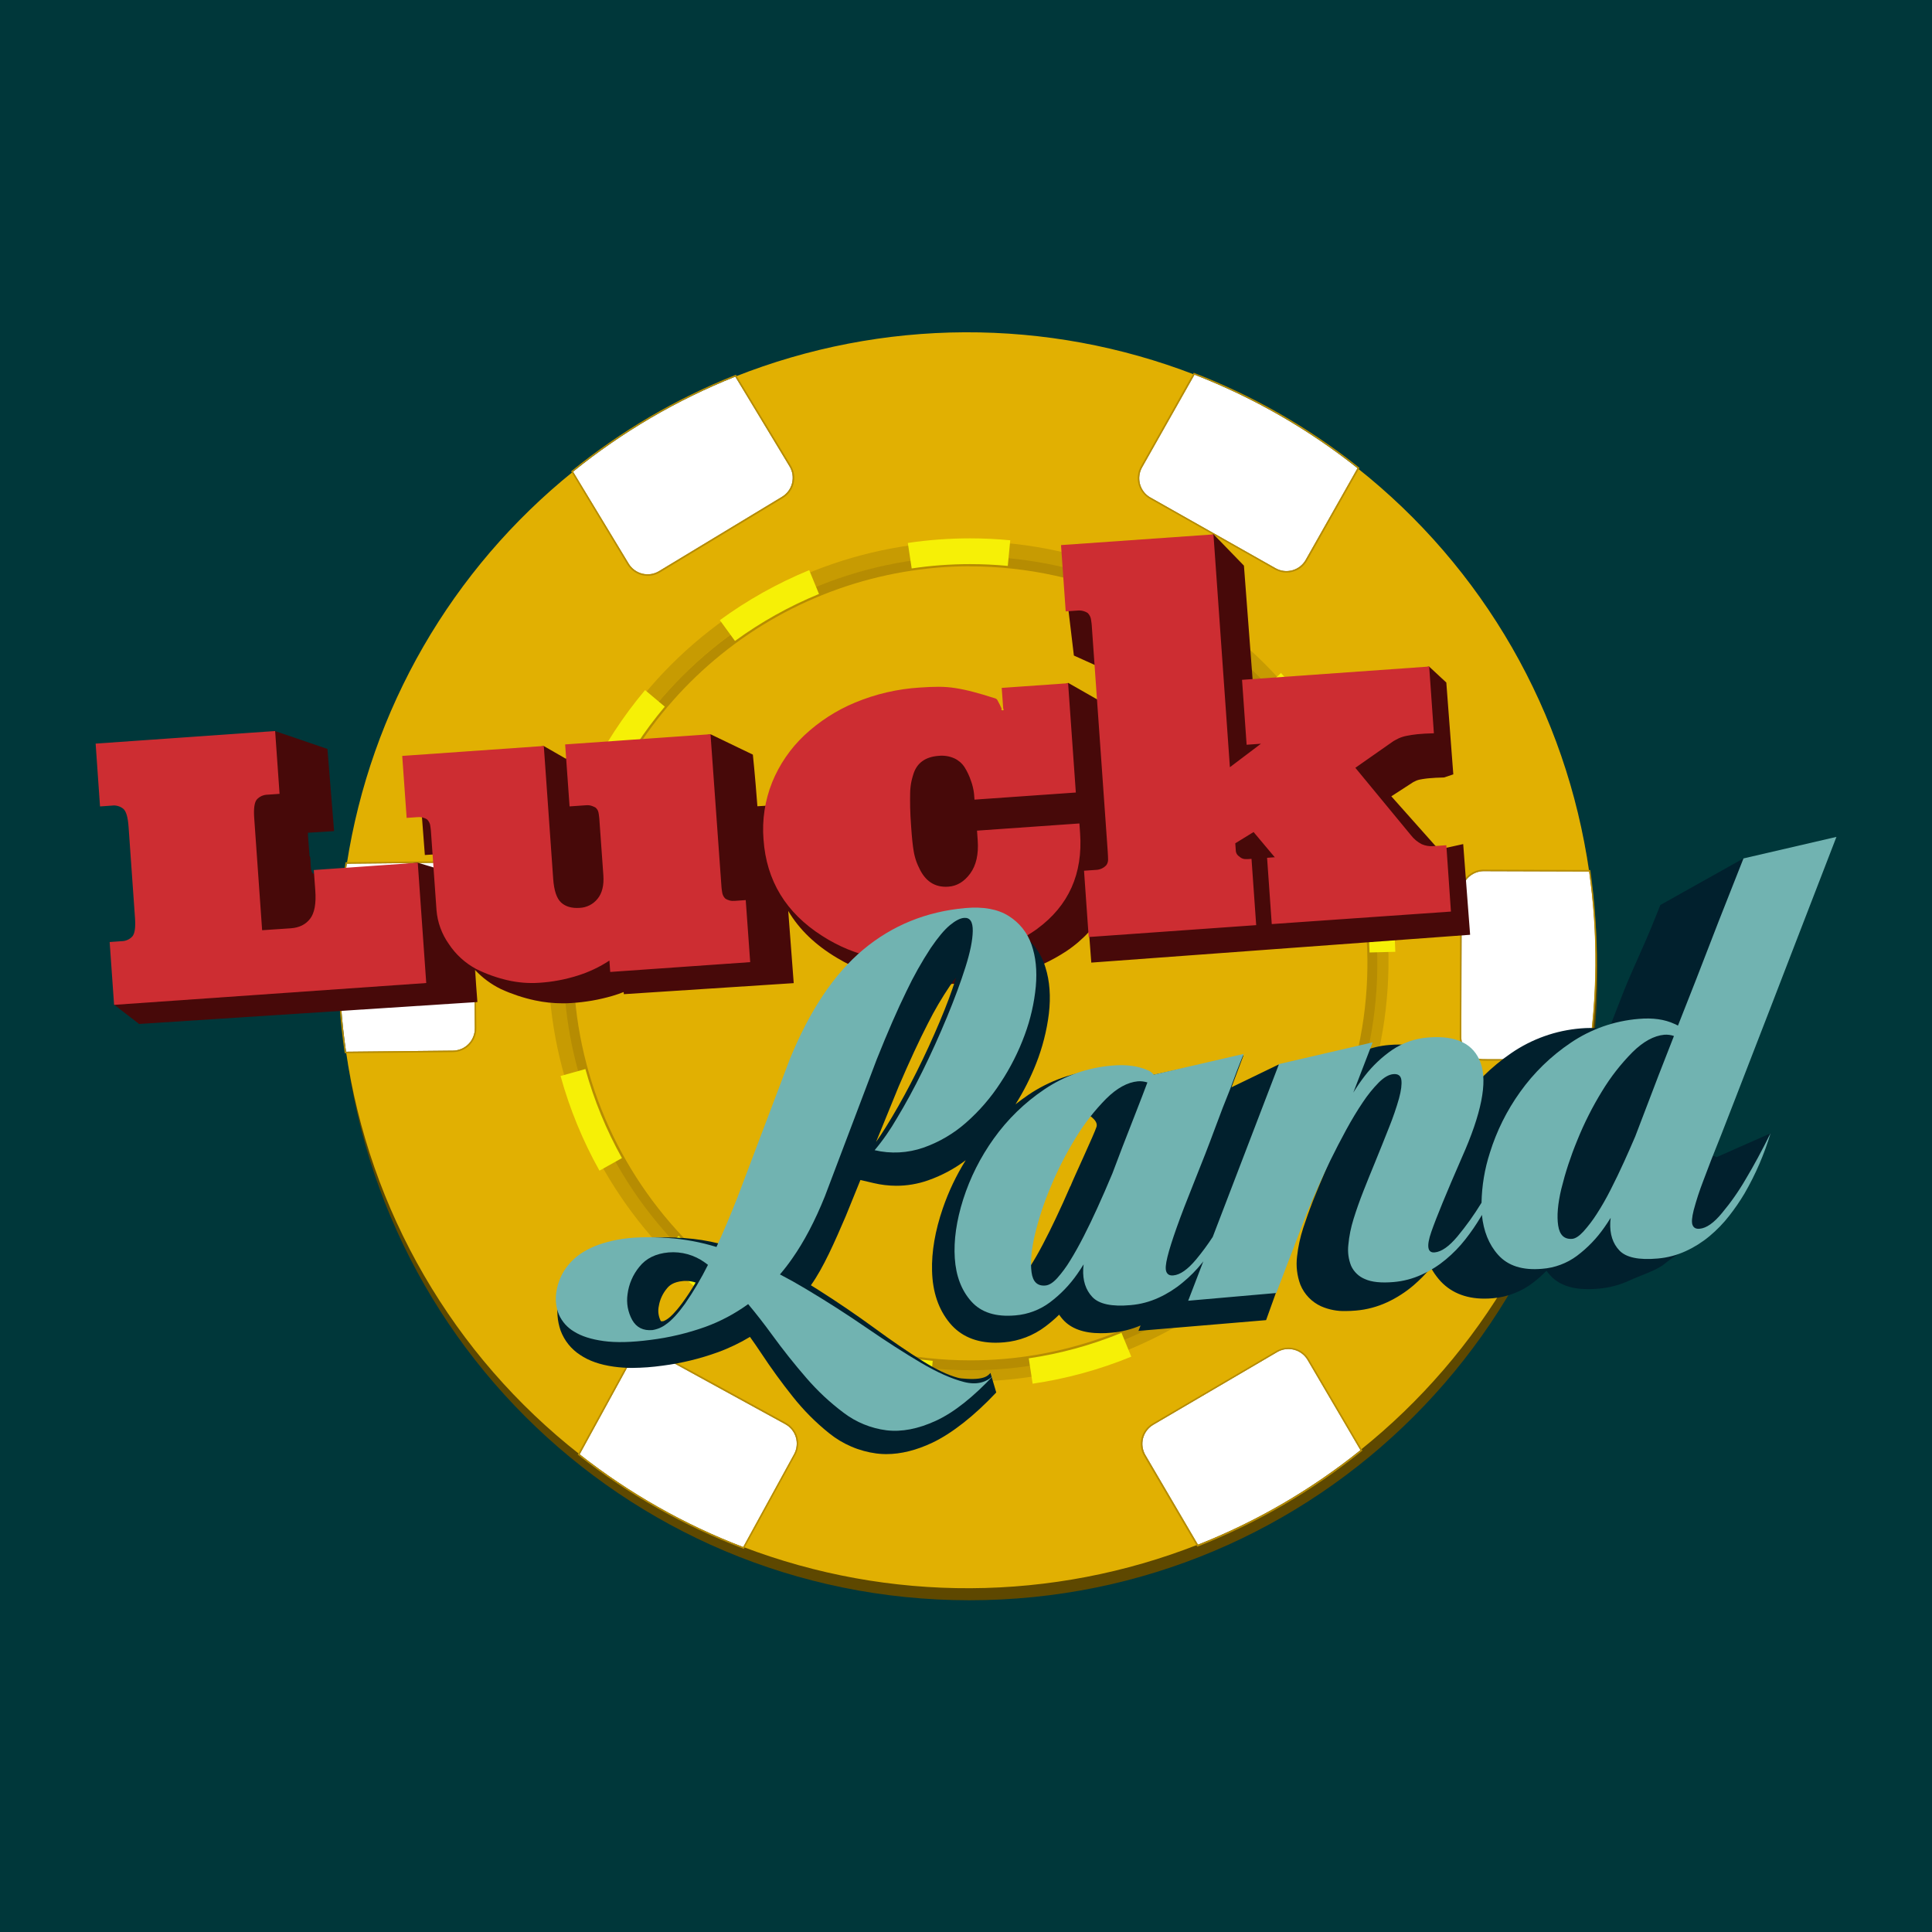<?xml version="1.0" encoding="UTF-8"?> <svg xmlns="http://www.w3.org/2000/svg" version="1.2" viewBox="0 0 1000 1000" width="1000" height="1000"><title>Luckland</title><style> tspan { white-space:pre } .shp0 { fill: #00373a } .shp1 { fill: #5e4800 } .shp2 { fill: #e1b002 } .shp3 { fill: #ffffff } .shp4 { fill: #b68c02 } .shp5 { fill: #c79b02 } .shp6 { fill: #f6f006 } .shp7 { fill: #470909 } .shp8 { fill: #cd2d32 } .shp9 { fill: #01202d } .shp10 { fill: #71b3b1 } </style><path class="shp0" d="M0 0L1000 0L1000 1000L0 1000L0 0Z"></path><path class="shp1" d="M501.78 828.29C322.02 828.29 176.72 682.99 176.72 503.23C176.72 323.47 322.02 178.17 501.78 178.17C681.54 178.17 826.84 323.47 826.84 503.23C826.84 682.99 681.54 828.29 501.78 828.29Z"></path><path class="shp2" d="M756.33 536.71L756.56 462.33C756.56 460.83 756.86 459.34 757.43 457.95C758.01 456.56 758.85 455.3 759.91 454.24C760.97 453.18 762.24 452.33 763.62 451.76C765.01 451.18 766.5 450.88 768 450.88L822.51 451.05C819.61 430.69 814.78 410.65 808.08 391.2C801.39 371.76 792.86 352.99 782.62 335.15C772.37 317.32 760.46 300.5 747.03 284.92C733.61 269.34 718.73 255.07 702.61 242.3L675.83 289.77C675.09 291.08 674.1 292.23 672.92 293.16C671.73 294.09 670.38 294.78 668.93 295.18C667.48 295.59 665.96 295.7 664.47 295.52C662.97 295.34 661.53 294.86 660.22 294.12L660.22 294.12L595.47 257.52C594.16 256.78 593.01 255.79 592.08 254.6C591.16 253.42 590.47 252.06 590.07 250.61C589.67 249.16 589.55 247.65 589.73 246.16C589.92 244.66 590.39 243.22 591.13 241.91L591.13 241.91L618.26 193.91C599.34 186.6 579.77 181.07 559.82 177.39C539.87 173.71 519.62 171.91 499.34 171.99C479.05 172.08 458.82 174.06 438.9 177.9C418.98 181.75 399.46 187.44 380.6 194.91L408.68 241.35C409.46 242.64 409.98 244.06 410.21 245.55C410.43 247.04 410.37 248.55 410.01 250.01C409.65 251.48 409.01 252.85 408.12 254.06C407.23 255.28 406.11 256.3 404.82 257.08L404.82 257.08L341.17 295.56C339.88 296.34 338.46 296.86 336.97 297.09C335.48 297.31 333.97 297.25 332.51 296.89C331.04 296.53 329.67 295.89 328.46 295C327.24 294.11 326.22 292.99 325.44 291.7L325.44 291.7L296.6 244.13C281.04 256.67 266.67 270.63 253.67 285.81C240.68 301 229.11 317.35 219.12 334.66C209.13 351.98 200.76 370.17 194.12 389.02C187.48 407.88 182.59 427.3 179.52 447.05L233.44 446.5C234.94 446.49 236.43 446.77 237.82 447.33C239.22 447.89 240.49 448.72 241.56 449.77C242.63 450.82 243.49 452.07 244.08 453.45C244.67 454.84 244.98 456.32 245 457.82L245 457.82L245.76 532.19C245.78 533.69 245.5 535.19 244.94 536.58C244.38 537.98 243.55 539.25 242.49 540.33C241.44 541.4 240.19 542.26 238.81 542.85C237.42 543.44 235.93 543.75 234.43 543.77L234.43 543.77L179.1 544.34C182.09 564.71 187 584.75 193.78 604.18C200.56 623.62 209.18 642.37 219.51 660.17C229.84 677.98 241.83 694.76 255.34 710.3C268.85 725.83 283.8 740.05 300 752.75L325.6 705.91C326.32 704.59 327.29 703.42 328.46 702.47C329.63 701.53 330.97 700.82 332.42 700.39C333.86 699.96 335.37 699.83 336.87 699.98C338.37 700.14 339.82 700.59 341.14 701.31L341.14 701.31L406.36 737.05C407.68 737.77 408.85 738.74 409.8 739.91C410.74 741.08 411.45 742.42 411.88 743.87C412.31 745.31 412.44 746.82 412.29 748.32C412.13 749.82 411.68 751.27 410.96 752.59L410.96 752.59L384.62 800.67C403.39 807.82 422.77 813.23 442.53 816.82C462.3 820.41 482.35 822.16 502.43 822.06C522.51 821.96 542.54 820.01 562.27 816.22C581.99 812.44 601.33 806.84 620.02 799.5L592.81 753.12C592.05 751.82 591.55 750.39 591.34 748.9C591.13 747.41 591.22 745.89 591.59 744.43C591.97 742.97 592.63 741.61 593.54 740.41C594.45 739.2 595.58 738.19 596.88 737.43L596.88 737.43L661.04 699.8C662.34 699.04 663.77 698.54 665.26 698.33C666.75 698.12 668.27 698.21 669.73 698.59C671.18 698.97 672.55 699.63 673.75 700.54C674.95 701.45 675.96 702.58 676.72 703.88L676.72 703.88L704.11 750.57C719.69 738.1 734.08 724.21 747.11 709.09C760.15 693.98 771.76 677.69 781.8 660.44C791.84 643.2 800.27 625.06 806.98 606.27C813.7 587.47 818.66 568.1 821.82 548.39L767.82 548.22C766.32 548.22 764.83 547.92 763.44 547.35C762.04 546.77 760.78 545.93 759.72 544.87C758.65 543.8 757.81 542.54 757.23 541.15C756.65 539.76 756.35 538.27 756.35 536.77L756.33 536.71Z"></path><path class="shp3" d="M406.43 737.12L341.21 701.39C339.89 700.67 338.44 700.21 336.95 700.05C335.45 699.88 333.94 700.02 332.49 700.44C331.05 700.86 329.7 701.56 328.53 702.5C327.36 703.45 326.38 704.61 325.66 705.93L325.66 705.93L300 752.75C306.4 757.78 312.98 762.57 319.74 767.11C326.5 771.65 333.43 775.93 340.51 779.94C347.6 783.96 354.83 787.71 362.19 791.18C369.55 794.65 377.05 797.84 384.65 800.75L411 752.68C411.72 751.36 412.17 749.91 412.33 748.41C412.5 746.92 412.36 745.41 411.93 743.96C411.51 742.52 410.81 741.17 409.86 740C408.92 738.83 407.75 737.86 406.43 737.14L406.43 737.12Z"></path><path fill-rule="evenodd" class="shp4" d="M335.7 699.18C336.21 699.18 336.72 699.22 337.23 699.28C337.74 699.35 338.24 699.44 338.74 699.57C339.23 699.7 339.72 699.86 340.19 700.05C340.67 700.24 341.13 700.46 341.58 700.71L406.81 736.44C408.21 737.22 409.44 738.26 410.44 739.51C411.44 740.76 412.19 742.19 412.64 743.72C413.09 745.26 413.23 746.87 413.06 748.46C412.9 750.05 412.42 751.59 411.66 753L385.35 801.1L385.03 801.69L384.4 801.45C376.78 798.54 369.27 795.34 361.89 791.86C354.5 788.38 347.26 784.62 340.16 780.59C333.06 776.57 326.11 772.28 319.34 767.73C312.56 763.18 305.96 758.38 299.55 753.33L299.04 752.93L299.35 752.36L325 705.54C325.52 704.58 326.17 703.7 326.93 702.91C327.69 702.13 328.55 701.44 329.49 700.89C330.43 700.33 331.44 699.9 332.49 699.61C333.54 699.32 334.63 699.17 335.72 699.17L335.7 699.18ZM335.72 699.93C334.69 699.93 333.67 700.07 332.68 700.34C331.69 700.61 330.74 701.02 329.86 701.55C328.98 702.07 328.17 702.71 327.46 703.45C326.75 704.19 326.14 705.03 325.65 705.93L300.05 752.77C306.45 757.8 313.03 762.59 319.79 767.13C326.55 771.67 333.48 775.95 340.56 779.96C347.64 783.98 354.87 787.73 362.23 791.2C369.6 794.67 377.09 797.86 384.69 800.77L411.03 752.69C411.75 751.37 412.2 749.92 412.36 748.42C412.51 746.92 412.38 745.41 411.95 743.97C411.52 742.52 410.81 741.18 409.87 740.01C408.92 738.84 407.75 737.87 406.43 737.15L341.21 701.42C340.79 701.19 340.36 700.98 339.91 700.81C339.47 700.63 339.01 700.48 338.54 700.36C338.08 700.24 337.61 700.15 337.13 700.09C336.66 700.03 336.18 700 335.7 700L335.72 699.93Z"></path><path class="shp3" d="M595.48 257.51L660.23 294.11C661.54 294.85 662.98 295.32 664.47 295.51C665.97 295.69 667.48 295.57 668.93 295.17C670.38 294.77 671.73 294.08 672.92 293.16C674.1 292.23 675.09 291.08 675.83 289.77L702.65 242.33C696.28 237.27 689.72 232.45 682.98 227.88C676.24 223.31 669.34 219 662.28 214.95C655.22 210.9 648.01 207.12 640.67 203.61C633.33 200.1 625.86 196.87 618.27 193.92L591.14 241.92C590.4 243.23 589.92 244.67 589.74 246.16C589.56 247.66 589.67 249.17 590.07 250.62C590.47 252.07 591.16 253.43 592.08 254.61C593.01 255.8 594.16 256.79 595.47 257.53L595.48 257.51Z"></path><path fill-rule="evenodd" class="shp4" d="M617.93 192.96L618.55 193.2C626.16 196.15 633.65 199.39 641.01 202.9C648.37 206.42 655.6 210.21 662.68 214.27C669.75 218.33 676.67 222.66 683.43 227.24C690.18 231.82 696.75 236.65 703.14 241.73L703.66 242.14L703.33 242.72L676.53 290.16C675.74 291.56 674.68 292.78 673.41 293.77C672.15 294.76 670.7 295.48 669.15 295.91C667.61 296.34 665.99 296.46 664.4 296.26C662.8 296.06 661.27 295.55 659.87 294.76L595.12 258.16C593.72 257.37 592.5 256.31 591.51 255.04C590.52 253.78 589.79 252.33 589.36 250.78C588.93 249.23 588.81 247.62 589.01 246.02C589.2 244.43 589.7 242.89 590.49 241.49L617.58 193.49L617.91 192.91L617.93 192.96ZM618.26 193.91L591.13 241.91C590.39 243.22 589.92 244.66 589.73 246.16C589.55 247.65 589.67 249.16 590.07 250.61C590.47 252.06 591.16 253.42 592.08 254.6C593.01 255.79 594.16 256.78 595.47 257.52L660.22 294.12C661.53 294.86 662.97 295.34 664.47 295.52C665.96 295.7 667.48 295.59 668.93 295.18C670.38 294.78 671.73 294.09 672.92 293.16C674.1 292.23 675.09 291.08 675.83 289.77L702.68 242.33C696.3 237.27 689.74 232.45 683 227.88C676.26 223.31 669.36 219 662.3 214.95C655.23 210.9 648.02 207.12 640.68 203.61C633.33 200.1 625.86 196.87 618.27 193.92L618.26 193.91Z"></path><path class="shp3" d="M245.8 532.22L245 457.85C244.99 456.35 244.67 454.86 244.09 453.47C243.5 452.09 242.64 450.83 241.57 449.78C240.49 448.72 239.22 447.89 237.82 447.33C236.43 446.77 234.93 446.49 233.43 446.5L233.43 446.5L179.5 447.05C178.26 455.1 177.32 463.19 176.69 471.3C176.05 479.42 175.72 487.55 175.68 495.7C175.65 503.84 175.92 511.98 176.49 520.1C177.06 528.22 177.94 536.31 179.11 544.37L234.44 543.8C235.94 543.79 237.43 543.47 238.82 542.89C240.2 542.3 241.45 541.44 242.51 540.37C243.56 539.29 244.39 538.02 244.95 536.62C245.52 535.23 245.8 533.73 245.78 532.23L245.8 532.22Z"></path><path fill-rule="evenodd" class="shp4" d="M233.55 445.74C235.14 445.75 236.72 446.06 238.19 446.67C239.67 447.28 241.01 448.17 242.14 449.29C243.27 450.42 244.17 451.75 244.8 453.22C245.42 454.68 245.75 456.26 245.77 457.85L246.53 532.23C246.55 533.83 246.25 535.43 245.65 536.91C245.05 538.4 244.17 539.76 243.04 540.91C241.92 542.05 240.58 542.97 239.11 543.59C237.63 544.22 236.04 544.55 234.44 544.57L179.11 545.15L178.44 545.15L178.35 544.48C177.17 536.41 176.29 528.29 175.72 520.15C175.15 512.01 174.88 503.85 174.91 495.7C174.94 487.54 175.28 479.38 175.92 471.25C176.56 463.11 177.51 455 178.75 446.94L178.85 446.29L179.49 446.29L233.42 445.74L233.55 445.74ZM233.42 446.5L179.49 447.05C178.25 455.1 177.31 463.19 176.68 471.3C176.04 479.42 175.71 487.55 175.67 495.7C175.64 503.84 175.91 511.98 176.48 520.1C177.05 528.22 177.93 536.31 179.1 544.37L234.43 543.8C235.93 543.78 237.42 543.47 238.81 542.88C240.19 542.29 241.44 541.43 242.49 540.36C243.55 539.28 244.38 538.01 244.94 536.61C245.5 535.22 245.78 533.72 245.76 532.22L245 457.85C244.99 456.36 244.68 454.88 244.1 453.51C243.52 452.13 242.68 450.88 241.62 449.83C240.56 448.78 239.31 447.94 237.93 447.37C236.55 446.8 235.07 446.51 233.58 446.5L233.42 446.5Z"></path><path class="shp3" d="M822.56 451.08L768.06 450.91C766.56 450.91 765.06 451.21 763.67 451.78C762.28 452.36 761.02 453.2 759.96 454.27C758.89 455.33 758.05 456.59 757.47 457.98C756.9 459.37 756.6 460.87 756.6 462.37L756.37 536.75C756.37 538.25 756.66 539.74 757.23 541.13C757.8 542.53 758.64 543.79 759.7 544.86C760.76 545.93 762.02 546.78 763.4 547.36C764.79 547.94 766.28 548.24 767.78 548.25L767.83 548.25L821.83 548.42C823.1 540.38 824.08 532.29 824.75 524.18C825.42 516.07 825.78 507.93 825.85 499.79C825.91 491.65 825.67 483.51 825.13 475.39C824.58 467.27 823.74 459.17 822.59 451.11L822.56 451.08Z"></path><path fill-rule="evenodd" class="shp4" d="M768 450.14L822.46 450.32L823.13 450.32L823.22 450.98C824.37 459.06 825.22 467.18 825.76 475.32C826.31 483.46 826.55 491.61 826.49 499.77C826.42 507.93 826.05 516.09 825.38 524.22C824.71 532.35 823.74 540.45 822.46 548.51L822.36 549.17L821.69 549.17L767.69 549C766.09 548.99 764.5 548.66 763.02 548.04C761.54 547.42 760.2 546.51 759.08 545.37C757.95 544.23 757.06 542.87 756.45 541.39C755.85 539.9 755.54 538.31 755.55 536.71L755.78 462.33C755.78 460.73 756.1 459.14 756.71 457.66C757.33 456.17 758.23 454.83 759.36 453.69C760.5 452.56 761.84 451.66 763.33 451.04C764.81 450.43 766.4 450.11 768 450.11L768 450.14ZM768 450.88C766.49 450.88 764.99 451.17 763.6 451.75C762.2 452.32 760.93 453.17 759.87 454.24C758.8 455.31 757.95 456.58 757.38 457.98C756.81 459.37 756.51 460.87 756.52 462.38L756.29 536.76C756.29 538.26 756.59 539.75 757.16 541.14C757.74 542.53 758.58 543.8 759.64 544.86C760.71 545.92 761.97 546.77 763.36 547.34C764.75 547.92 766.24 548.22 767.74 548.22L821.74 548.39C823.01 540.35 823.99 532.26 824.66 524.15C825.33 516.04 825.69 507.9 825.76 499.76C825.82 491.62 825.58 483.48 825.04 475.36C824.5 467.24 823.66 459.14 822.51 451.08L768 450.91L768 450.88Z"></path><path class="shp3" d="M341.13 295.62L404.78 257.14C406.07 256.36 407.19 255.34 408.08 254.13C408.98 252.92 409.62 251.54 409.98 250.08C410.34 248.62 410.41 247.1 410.19 245.61C409.96 244.13 409.45 242.7 408.67 241.41L408.67 241.41L380.59 194.94C373.03 197.96 365.58 201.26 358.26 204.84C350.94 208.41 343.76 212.26 336.74 216.38C329.71 220.5 322.84 224.88 316.14 229.51C309.44 234.14 302.92 239.03 296.59 244.15L325.38 291.76C326.16 293.05 327.18 294.17 328.39 295.06C329.6 295.96 330.98 296.6 332.44 296.96C333.9 297.32 335.42 297.39 336.91 297.17C338.39 296.94 339.82 296.43 341.11 295.65L341.13 295.62Z"></path><path fill-rule="evenodd" class="shp4" d="M380.91 194.01L381.25 194.57L409.34 241C410.18 242.38 410.73 243.9 410.97 245.49C411.22 247.08 411.14 248.71 410.76 250.27C410.37 251.83 409.68 253.3 408.72 254.6C407.76 255.89 406.56 256.98 405.18 257.81L341.53 296.3C340.15 297.13 338.63 297.68 337.04 297.92C335.46 298.16 333.84 298.08 332.28 297.69C330.72 297.31 329.25 296.62 327.96 295.66C326.67 294.71 325.58 293.51 324.75 292.14L295.97 244.53L295.61 243.95L296.13 243.53C302.47 238.39 309.01 233.5 315.72 228.86C322.43 224.21 329.32 219.82 336.36 215.7C343.4 211.57 350.6 207.71 357.93 204.13C365.26 200.54 372.73 197.23 380.31 194.21L380.92 193.97L380.91 194.01ZM380.58 194.92L380.58 194.93C380.59 194.92 380.59 194.92 380.6 194.92L380.58 194.92ZM380.58 194.93C373.02 197.94 365.58 201.24 358.27 204.82C350.95 208.39 343.77 212.24 336.75 216.36C329.72 220.48 322.85 224.86 316.15 229.49C309.45 234.12 302.93 239.01 296.6 244.13L325.42 291.71C326.2 293 327.22 294.12 328.44 295.01C329.65 295.9 331.02 296.54 332.49 296.9C333.95 297.26 335.46 297.32 336.95 297.1C338.44 296.87 339.86 296.35 341.15 295.57L404.8 257.09C406.09 256.31 407.21 255.29 408.1 254.07C408.99 252.86 409.63 251.49 409.99 250.02C410.35 248.56 410.41 247.05 410.19 245.56C409.96 244.07 409.44 242.65 408.66 241.36L380.58 194.93Z"></path><path class="shp3" d="M661.1 699.8L596.94 737.44C595.64 738.2 594.51 739.21 593.6 740.41C592.69 741.61 592.03 742.97 591.65 744.43C591.27 745.88 591.18 747.4 591.38 748.89C591.59 750.38 592.08 751.81 592.84 753.11L592.84 753.11L620.06 799.52C627.63 796.53 635.09 793.25 642.41 789.7C649.73 786.14 656.92 782.32 663.96 778.22C670.99 774.13 677.87 769.77 684.58 765.16C691.29 760.55 697.83 755.69 704.17 750.59L676.78 703.9C676.02 702.6 675.02 701.46 673.82 700.55C672.62 699.64 671.26 698.97 669.8 698.59C668.35 698.21 666.83 698.11 665.34 698.32C663.85 698.52 662.41 699.01 661.11 699.77L661.1 699.8Z"></path><path fill-rule="evenodd" class="shp4" d="M666.89 697.51C667.95 697.51 669.01 697.65 670.04 697.93C671.07 698.2 672.06 698.61 672.98 699.14C673.9 699.67 674.75 700.31 675.51 701.06C676.26 701.81 676.92 702.65 677.46 703.57L704.85 750.26L705.18 750.83L704.66 751.25C698.3 756.37 691.75 761.24 685.03 765.87C678.3 770.49 671.41 774.86 664.35 778.97C657.3 783.08 650.09 786.92 642.75 790.48C635.4 794.04 627.93 797.33 620.34 800.33L619.73 800.57L619.4 800L592.16 753.56C591.35 752.18 590.82 750.64 590.6 749.05C590.38 747.46 590.48 745.85 590.88 744.29C591.29 742.74 592 741.28 592.96 740.01C593.93 738.73 595.15 737.65 596.53 736.84L660.69 699.21C661.16 698.94 661.64 698.69 662.14 698.49C662.64 698.28 663.15 698.1 663.67 697.96C664.19 697.81 664.72 697.71 665.25 697.63C665.79 697.56 666.33 697.52 666.87 697.52L666.89 697.51ZM666.87 698.29C666.37 698.29 665.86 698.32 665.36 698.38C664.86 698.45 664.36 698.54 663.88 698.68C663.39 698.81 662.91 698.97 662.44 699.16C661.98 699.36 661.53 699.58 661.09 699.84L596.93 737.47C595.63 738.23 594.5 739.24 593.59 740.45C592.68 741.65 592.02 743.01 591.64 744.47C591.27 745.93 591.18 747.45 591.39 748.94C591.6 750.43 592.1 751.86 592.86 753.16L620.07 799.54C627.64 796.55 635.1 793.28 642.43 789.72C649.75 786.17 656.94 782.35 663.98 778.26C671.02 774.16 677.91 769.81 684.62 765.2C691.33 760.59 697.86 755.73 704.21 750.63L676.82 703.94C676.32 703.08 675.7 702.29 674.99 701.58C674.28 700.88 673.48 700.28 672.61 699.78C671.74 699.29 670.82 698.91 669.85 698.66C668.88 698.4 667.89 698.28 666.89 698.28L666.87 698.29Z"></path><path fill-rule="evenodd" class="shp5" d="M489.84 714.75C485.9 714.54 481.97 714.22 478.04 713.79C474.12 713.36 470.21 712.83 466.31 712.19C462.41 711.55 458.54 710.81 454.68 709.96C337.59 684.28 263.22 568.13 288.93 451C314.67 333.76 430.6 259.56 547.87 285.28C665 311 739.32 427.12 713.61 544.22C708.33 568.21 699.03 591.14 686.1 612.03C673.17 632.92 656.79 651.47 637.67 666.89C618.54 682.31 596.94 694.38 573.78 702.58C550.63 710.79 526.25 715.02 501.68 715.08C497.73 715.08 493.79 714.97 489.84 714.75ZM500.84 288.35C477.2 288.41 453.74 292.48 431.45 300.38C409.17 308.28 388.38 319.89 369.98 334.73C351.57 349.57 335.81 367.43 323.37 387.53C310.92 407.63 301.97 429.7 296.9 452.79C272.19 565.46 343.75 677.23 456.42 701.94C569.26 726.72 680.82 655.33 705.6 542.5L705.6 542.41C730.33 429.74 658.76 318 546.09 293.26C542.38 292.44 538.65 291.73 534.9 291.11C531.15 290.49 527.38 289.98 523.6 289.57C519.83 289.15 516.04 288.84 512.24 288.64C508.45 288.43 504.65 288.32 500.85 288.32L500.84 288.35Z"></path><path fill-rule="evenodd" class="shp4" d="M502.33 709.23C498.54 709.23 494.75 709.12 490.96 708.92C487.17 708.71 483.39 708.4 479.62 707.99C475.85 707.58 472.09 707.07 468.35 706.45C464.61 705.84 460.88 705.12 457.18 704.31C343.75 679.44 271.72 566.9 296.59 453.5C321.51 339.9 433.8 268 547.4 292.91C660.83 317.79 732.87 430.31 708 543.73C686.44 642 599.06 709.23 502.33 709.23ZM501.88 293.08C478.66 293.15 455.62 297.15 433.73 304.91C411.84 312.67 391.43 324.08 373.36 338.66C355.28 353.24 339.81 370.77 327.59 390.52C315.37 410.27 306.58 431.94 301.6 454.62C277.33 565.28 347.6 675.06 458.28 699.33C461.89 700.12 465.53 700.82 469.18 701.42C472.83 702.02 476.5 702.52 480.18 702.92C483.85 703.32 487.54 703.62 491.24 703.82C494.93 704.02 498.63 704.12 502.33 704.12C596.71 704.12 681.95 638.55 702.98 542.65C727.26 432 657 322.21 546.31 298C542.67 297.2 539 296.49 535.32 295.88C531.63 295.28 527.94 294.77 524.23 294.37C520.52 293.96 516.8 293.65 513.07 293.45C509.34 293.24 505.61 293.13 501.88 293.13L501.88 293.08Z"></path><path class="shp6" d="M481.49 717.61C477.08 717.18 472.69 716.63 468.31 715.94C463.94 715.25 459.59 714.44 455.26 713.49C450.94 712.54 446.64 711.46 442.38 710.26C438.12 709.06 433.89 707.73 429.71 706.27L434.09 693.69C438.02 695.06 441.99 696.31 446 697.45C450.01 698.58 454.04 699.6 458.11 700.49C462.18 701.39 466.27 702.16 470.38 702.81C474.49 703.46 478.63 703.99 482.77 704.39L481.49 717.61ZM534.49 716.26L532.49 703.07C536.6 702.46 540.7 701.73 544.77 700.87C548.84 700.01 552.88 699.03 556.89 697.93C560.9 696.83 564.88 695.6 568.81 694.26C572.75 692.91 576.64 691.45 580.49 689.87L585.55 702.21C581.45 703.89 577.31 705.44 573.12 706.86C568.93 708.29 564.69 709.59 560.42 710.76C556.16 711.93 551.85 712.97 547.52 713.88C543.19 714.79 538.83 715.56 534.45 716.21L534.49 716.26ZM382.1 682.9C378.39 680.48 374.76 677.94 371.2 675.3C367.64 672.66 364.17 669.91 360.78 667.06C357.39 664.21 354.09 661.26 350.87 658.21C347.66 655.16 344.54 652.01 341.52 648.77L351.28 639.67C354.12 642.71 357.04 645.67 360.06 648.54C363.08 651.41 366.18 654.18 369.36 656.86C372.54 659.54 375.81 662.13 379.15 664.61C382.48 667.09 385.9 669.47 389.38 671.75L382.1 682.9ZM631.87 676.33L624 665.56C627.36 663.11 630.65 660.55 633.86 657.9C637.07 655.25 640.2 652.5 643.24 649.66C646.29 646.82 649.25 643.89 652.11 640.87C654.98 637.85 657.76 634.75 660.44 631.56L670.67 640.19C667.82 643.57 664.86 646.87 661.81 650.08C658.75 653.28 655.6 656.39 652.36 659.41C649.12 662.43 645.79 665.34 642.38 668.16C638.96 670.97 635.46 673.69 631.88 676.29L631.87 676.33ZM310.28 605.93C308.12 602.07 306.07 598.14 304.15 594.16C302.22 590.17 300.42 586.13 298.74 582.04C297.05 577.94 295.5 573.8 294.06 569.61C292.63 565.43 291.33 561.2 290.15 556.93L303 553.34C304.11 557.35 305.33 561.33 306.68 565.27C308.03 569.2 309.49 573.1 311.07 576.95C312.65 580.8 314.35 584.6 316.16 588.35C317.97 592.1 319.89 595.79 321.92 599.42L310.28 605.93ZM699.67 595.78L687.67 589.91C689.5 586.18 691.22 582.39 692.82 578.55C694.42 574.71 695.91 570.83 697.28 566.9C698.64 562.98 699.89 559.01 701.02 555.01C702.15 551.01 703.16 546.97 704.05 542.91L704.12 542.6L717.12 545.45L717.05 545.77C716.11 550.09 715.04 554.39 713.84 558.64C712.65 562.9 711.32 567.12 709.87 571.3C708.42 575.48 706.84 579.61 705.14 583.69C703.44 587.78 701.61 591.81 699.67 595.78ZM282.36 504.44C282.31 502.59 282.29 500.7 282.29 498.81C282.29 494.85 282.4 490.89 282.62 486.94C282.83 482.98 283.15 479.03 283.58 475.1C284.01 471.16 284.54 467.24 285.18 463.33C285.82 459.42 286.56 455.53 287.41 451.66L300.41 454.5C299.61 458.13 298.91 461.79 298.31 465.46C297.72 469.13 297.21 472.82 296.81 476.52C296.41 480.22 296.11 483.93 295.91 487.64C295.7 491.36 295.6 495.08 295.6 498.8C295.6 500.57 295.6 502.34 295.67 504.08L282.36 504.44ZM708.89 493C708.78 488.84 708.54 484.69 708.18 480.54C707.82 476.4 707.33 472.27 706.72 468.15C706.1 464.04 705.36 459.94 704.5 455.87C703.64 451.8 702.65 447.76 701.54 443.75L714.39 440.2C715.57 444.47 716.62 448.78 717.54 453.11C718.45 457.44 719.24 461.81 719.9 466.19C720.55 470.57 721.07 474.97 721.46 479.38C721.85 483.8 722.1 488.22 722.22 492.65L708.89 493ZM316.89 407.48L304.89 401.62C306.84 397.64 308.92 393.72 311.11 389.87C313.3 386.02 315.61 382.23 318.04 378.52C320.46 374.81 322.99 371.17 325.64 367.61C328.28 364.06 331.03 360.58 333.89 357.19L344.09 365.76C341.41 368.94 338.82 372.21 336.34 375.54C333.86 378.88 331.47 382.3 329.2 385.78C326.92 389.26 324.75 392.82 322.69 396.43C320.63 400.05 318.68 403.73 316.84 407.46L316.89 407.48ZM682.68 397.69C680.64 394.06 678.5 390.49 676.25 386.99C674 383.49 671.65 380.05 669.19 376.69C666.74 373.33 664.18 370.05 661.53 366.84C658.88 363.63 656.13 360.5 653.29 357.46L663.03 348.36C666.06 351.6 668.98 354.93 671.81 358.34C674.64 361.75 677.36 365.25 679.97 368.83C682.59 372.4 685.1 376.06 687.5 379.78C689.89 383.51 692.18 387.31 694.35 391.17L682.68 397.69ZM380.42 331.76L372.59 321C376.17 318.39 379.82 315.89 383.55 313.49C387.28 311.1 391.08 308.82 394.94 306.66C398.81 304.5 402.73 302.45 406.72 300.52C410.71 298.59 414.75 296.79 418.85 295.1L423.91 307.44C420.06 309.02 416.26 310.72 412.51 312.53C408.76 314.34 405.07 316.26 401.43 318.29C397.8 320.32 394.23 322.46 390.72 324.71C387.22 326.95 383.78 329.31 380.42 331.76L380.42 331.76ZM615.07 325.41C611.58 323.14 608.03 320.98 604.41 318.92C600.79 316.87 597.11 314.93 593.37 313.09C589.64 311.26 585.85 309.55 582.01 307.94C578.17 306.34 574.28 304.86 570.35 303.49L574.71 290.9C578.9 292.35 583.04 293.93 587.13 295.64C591.22 297.34 595.26 299.17 599.24 301.12C603.22 303.07 607.15 305.14 611 307.33C614.86 309.52 618.64 311.82 622.36 314.24L615.07 325.41ZM471.89 294.22L469.89 281.03C472.55 280.63 475.22 280.29 477.89 279.99C480.57 279.69 483.25 279.44 485.93 279.24C488.61 279.05 491.3 278.9 493.99 278.8C496.68 278.7 499.37 278.65 502.06 278.65C508.98 278.65 515.99 278.98 522.9 279.65L521.63 292.91C515.14 292.29 508.56 291.98 502.06 291.98C499.54 291.98 497.01 292.03 494.49 292.12C491.97 292.22 489.45 292.36 486.93 292.54C484.42 292.73 481.9 292.96 479.4 293.24C476.89 293.52 474.39 293.85 471.89 294.22L471.89 294.22Z"></path><path fill-rule="evenodd" class="shp7" d="M760.93 483.84L757.35 436.89L746.55 439.28L746 439.28C745.89 439.28 745.78 439.28 745.66 439.28C745.55 439.27 745.44 439.26 745.33 439.24C745.22 439.22 745.11 439.2 745 439.18C744.89 439.15 744.79 439.12 744.68 439.08C744.46 438.96 744.25 438.83 744.04 438.69C743.83 438.55 743.64 438.4 743.44 438.24C743.25 438.08 743.07 437.91 742.89 437.73C742.72 437.55 742.55 437.36 742.39 437.17L720.15 412.17L731.5 404.82C732.05 404.53 732.64 404.25 733.25 403.98C733.41 403.92 733.57 403.87 733.73 403.82C733.89 403.77 734.05 403.72 734.21 403.67C734.37 403.63 734.53 403.59 734.7 403.55C734.86 403.51 735.02 403.48 735.19 403.45C735.57 403.38 735.95 403.31 736.33 403.25C736.71 403.19 737.09 403.13 737.47 403.08C737.85 403.02 738.24 402.98 738.62 402.93C739 402.89 739.39 402.85 739.77 402.82C741.64 402.63 744.35 402.49 747.41 402.42L752.23 400.81L748.61 353.28L739.69 345L649.09 361.43L643.86 292.78L628.13 276.55L551 298.91L555.84 339.31L568.56 345.05C568.56 345.05 569.09 352.64 569.89 363.16L552.89 353.46L519.77 368.11L516.36 367.25C512.9 366.41 509.6 365.77 506.55 365.32C505.75 365.21 504.94 365.11 504.13 365.03C503.32 364.94 502.51 364.87 501.7 364.82C500.89 364.76 500.08 364.72 499.27 364.69C498.46 364.66 497.64 364.65 496.83 364.65L496.83 364.65C493.83 364.65 490.47 364.79 486.83 365.02C483.79 365.19 480.76 365.49 477.74 365.9C474.72 366.31 471.72 366.83 468.74 367.48C465.76 368.12 462.81 368.88 459.89 369.75C456.98 370.62 454.09 371.6 451.25 372.7C448.68 373.68 446.14 374.78 443.66 375.98C441.19 377.19 438.76 378.5 436.39 379.91C434.03 381.32 431.72 382.84 429.49 384.45C427.25 386.06 425.09 387.77 423 389.57C421.06 391.26 419.2 393.06 417.45 394.95C415.71 396.84 414.06 398.82 412.53 400.89C410.99 402.96 409.57 405.12 408.27 407.34C406.97 409.56 405.79 411.86 404.74 414.21C404.4 414.97 404.1 415.77 403.79 416.56L392.03 417.32C390.78 400.83 389.68 390.59 389.68 390.59L367.86 380.09L292.81 392.67L281.47 386.15L216.47 397.61L219.9 442.55L224.15 442.28L226.62 449.65L216.21 446.52L179.39 450.45L179.55 450.34L162.23 452.24C160.04 451.47 161.3 443.72 160.23 443.11L159.47 433.39C159.39 432.39 159.38 431.62 159.39 431.03L172.93 430.18L169.48 387.65L142.15 378.32L61.51 391.84L70.93 436.22L78.46 436.3C78.49 436.49 78.53 436.69 78.56 436.88C78.58 437.08 78.61 437.27 78.63 437.47C78.66 437.66 78.68 437.86 78.7 438.05C78.71 438.25 78.73 438.44 78.74 438.64L79.47 448.12C79.1 448.41 78.72 448.69 78.34 448.96C77.95 449.23 77.56 449.49 77.16 449.74C76.77 449.99 76.36 450.23 75.95 450.46C75.54 450.69 75.13 450.91 74.71 451.12L75.09 455.94L74.65 465.1C75.21 465.4 75.77 465.71 76.32 466.03C76.87 466.35 77.42 466.69 77.95 467.03C78.49 467.38 79.02 467.73 79.54 468.1C80.07 468.47 80.58 468.84 81.09 469.23L82 481.49C82.08 482.49 82.1 483.26 82.1 483.84L68.6 488.89L59.05 520L72 530L247.1 518.65L245.84 502C246.79 503.02 247.79 504 248.84 504.93C249.88 505.87 250.96 506.75 252.09 507.58C253.21 508.41 254.37 509.19 255.57 509.92C256.77 510.65 257.99 511.32 259.25 511.93C260.66 512.58 262.09 513.19 263.53 513.76C264.97 514.32 266.43 514.85 267.9 515.34C269.37 515.83 270.85 516.28 272.35 516.69C273.85 517.1 275.35 517.46 276.87 517.79C278.06 518.04 279.25 518.27 280.45 518.46C281.65 518.65 282.86 518.81 284.06 518.94C285.27 519.06 286.48 519.16 287.7 519.22C288.91 519.29 290.13 519.32 291.34 519.32C292.79 519.32 294.24 519.27 295.69 519.17C297.49 519.06 299.29 518.9 301.09 518.69C302.88 518.48 304.67 518.22 306.45 517.92C308.23 517.61 310 517.25 311.76 516.84C313.52 516.43 315.27 515.98 317 515.47C319 514.88 320.93 514.22 322.81 513.47L322.9 514.58L410.83 508.87L407.99 471.5C413.64 481.08 422.09 489.2 433.34 495.87C435.62 497.23 437.96 498.5 440.35 499.66C442.74 500.82 445.18 501.88 447.66 502.83C450.14 503.78 452.66 504.63 455.21 505.36C457.76 506.1 460.34 506.73 462.95 507.24C464.9 507.61 466.85 507.93 468.81 508.21C470.77 508.49 472.74 508.71 474.71 508.9C476.68 509.08 478.66 509.21 480.64 509.3C482.62 509.38 484.6 509.42 486.58 509.41C489.96 509.41 493.46 509.28 497.04 509.06C499.57 508.92 502.09 508.7 504.61 508.42C507.13 508.13 509.64 507.78 512.14 507.35C514.63 506.92 517.12 506.42 519.59 505.85C522.05 505.29 524.51 504.65 526.94 503.94C529.15 503.28 531.33 502.54 533.49 501.73C535.65 500.91 537.77 500.02 539.86 499.04C541.95 498.07 544.01 497.03 546.02 495.91C548.04 494.79 550.01 493.59 551.94 492.33C553.01 491.62 554.06 490.87 555.08 490.09C556.11 489.32 557.11 488.51 558.09 487.68C559.06 486.84 560.02 485.98 560.94 485.09C561.87 484.19 562.77 483.28 563.64 482.33L564.85 498.24L760.93 483.84Z"></path><path fill-rule="evenodd" class="shp8" d="M315.85 503.08L315.43 497.18C314.15 498.02 312.85 498.82 311.51 499.57C310.18 500.32 308.82 501.02 307.44 501.67C306.05 502.33 304.65 502.93 303.22 503.49C301.8 504.04 300.35 504.55 298.89 505C297.29 505.5 295.68 505.96 294.06 506.36C292.44 506.77 290.8 507.13 289.16 507.43C287.51 507.74 285.86 508 284.2 508.21C282.54 508.41 280.87 508.57 279.2 508.68C277.81 508.78 276.41 508.82 275.01 508.81C273.62 508.8 272.22 508.74 270.83 508.63C269.44 508.51 268.05 508.35 266.67 508.13C265.29 507.92 263.92 507.65 262.56 507.33C261.17 507.01 259.79 506.64 258.42 506.24C257.05 505.84 255.69 505.39 254.35 504.91C253.01 504.43 251.68 503.91 250.37 503.35C249.05 502.79 247.76 502.19 246.48 501.55C245.06 500.79 243.68 499.93 242.36 499C241.04 498.06 239.78 497.05 238.59 495.96C237.4 494.87 236.27 493.71 235.22 492.48C234.17 491.25 233.2 489.96 232.31 488.61C231.4 487.33 230.59 486 229.86 484.61C229.13 483.22 228.5 481.79 227.96 480.32C227.42 478.85 226.98 477.35 226.64 475.82C226.31 474.29 226.07 472.74 225.94 471.18L223.12 431.23C223.1 430.86 223.07 430.48 223.04 430.11C223.01 429.74 222.97 429.37 222.93 429C222.88 428.63 222.83 428.26 222.78 427.89C222.72 427.52 222.66 427.15 222.59 426.78C222.53 426.53 222.44 426.29 222.35 426.05C222.25 425.81 222.13 425.58 222.01 425.36C221.88 425.13 221.73 424.92 221.57 424.72C221.42 424.51 221.24 424.32 221.06 424.14C220.7 423.91 220.32 423.7 219.93 423.54C219.53 423.37 219.13 423.23 218.71 423.13C218.29 423.03 217.87 422.96 217.44 422.93C217.02 422.9 216.59 422.91 216.16 422.95L210.48 423.34L208.19 391.26L281.47 386.12L286.33 454.87C286.76 460.98 288.15 465.09 290.48 467.19C292.81 469.29 296.02 470.2 300.1 469.91C300.99 469.87 301.87 469.73 302.73 469.5C303.58 469.27 304.42 468.95 305.21 468.55C306 468.15 306.74 467.66 307.43 467.1C308.12 466.54 308.75 465.9 309.3 465.21C311.66 462.34 312.66 458.28 312.3 453.04L310.3 425.1C310.28 424.72 310.26 424.33 310.23 423.95C310.2 423.57 310.16 423.18 310.11 422.8C310.07 422.42 310.02 422.04 309.96 421.66C309.9 421.28 309.84 420.9 309.77 420.52C309.72 420.27 309.64 420.03 309.55 419.8C309.46 419.57 309.35 419.34 309.22 419.13C309.09 418.91 308.94 418.71 308.77 418.52C308.61 418.33 308.43 418.15 308.24 417.99C308.09 417.91 307.93 417.83 307.77 417.75C307.62 417.67 307.46 417.6 307.3 417.53C307.14 417.46 306.97 417.39 306.81 417.32C306.65 417.26 306.49 417.2 306.32 417.14C306.08 417.06 305.84 416.99 305.59 416.93C305.34 416.88 305.09 416.83 304.84 416.81C304.59 416.78 304.33 416.76 304.08 416.76C303.83 416.76 303.57 416.77 303.32 416.8L294.81 417.39L292.52 385.31L367.76 380.03L373.34 457.77C373.36 458.15 373.38 458.54 373.42 458.92C373.45 459.3 373.49 459.69 373.53 460.07C373.58 460.45 373.63 460.83 373.69 461.21C373.74 461.59 373.81 461.97 373.88 462.35C373.94 462.61 374.01 462.87 374.11 463.11C374.2 463.36 374.31 463.61 374.44 463.84C374.57 464.07 374.72 464.29 374.88 464.5C375.04 464.72 375.22 464.91 375.41 465.1C375.77 465.34 376.15 465.54 376.54 465.71C376.93 465.88 377.34 466.02 377.76 466.12C378.17 466.22 378.6 466.29 379.03 466.31C379.45 466.34 379.88 466.33 380.31 466.29L385.99 465.89L388.3 498L315.85 503.08ZM658.26 478.3L655.84 444L659.66 443.72L659.89 443.72L659.64 443.51L648.85 430.66L639.38 436.49C639.52 438.35 639.61 439.76 639.68 440.69C639.72 440.97 639.8 441.24 639.9 441.5C640.01 441.76 640.14 442 640.3 442.23C640.45 442.46 640.64 442.68 640.84 442.87C641.04 443.06 641.27 443.23 641.51 443.37C641.68 443.53 641.85 443.68 642.04 443.81C642.23 443.95 642.43 444.07 642.64 444.17C642.84 444.28 643.06 444.37 643.28 444.44C643.5 444.51 643.72 444.57 643.95 444.61C644.19 444.63 644.42 444.65 644.66 444.66C644.89 444.67 645.13 444.68 645.37 444.68C645.6 444.68 645.84 444.67 646.07 444.66C646.31 444.65 646.54 444.63 646.78 444.61L647.78 444.54L650.2 478.85L563.51 485L561.09 450.69L567.2 450.26C567.72 450.25 568.23 450.19 568.73 450.07C569.23 449.96 569.72 449.79 570.19 449.58C570.66 449.36 571.11 449.1 571.53 448.8C571.94 448.49 572.32 448.14 572.67 447.76C572.81 447.56 572.93 447.35 573.04 447.13C573.15 446.91 573.24 446.68 573.31 446.45C573.39 446.22 573.44 445.98 573.48 445.74C573.52 445.5 573.54 445.25 573.54 445.01C573.54 444.01 573.47 442.39 573.32 440.22L565.17 324.88C565.15 324.48 565.12 324.08 565.09 323.68C565.06 323.28 565.02 322.88 564.97 322.49C564.92 322.09 564.87 321.69 564.8 321.29C564.74 320.9 564.67 320.5 564.6 320.11C564.53 319.84 564.45 319.58 564.35 319.33C564.24 319.07 564.12 318.83 563.99 318.59C563.85 318.35 563.7 318.12 563.53 317.91C563.37 317.69 563.18 317.48 562.99 317.29C562.6 317.04 562.2 316.82 561.77 316.64C561.35 316.46 560.91 316.32 560.46 316.21C560.01 316.1 559.56 316.03 559.1 316C558.64 315.97 558.18 315.97 557.72 316.02L551.61 316.45L549.18 282.14L628.08 276.6L636.59 397.11L652.67 384.95L645.25 385.48L642.88 351.87L739.74 345L742.18 379.54C738.73 379.63 735.88 379.8 733.63 380.02C731.71 380.22 729.8 380.51 727.91 380.9C727.58 380.97 727.26 381.04 726.93 381.12C726.61 381.21 726.29 381.3 725.97 381.4C725.65 381.5 725.33 381.61 725.02 381.72C724.71 381.84 724.4 381.97 724.09 382.1C723.09 382.56 722.16 383.1 721.26 383.59L701.53 397.41L730.39 432.41C730.76 432.88 731.15 433.33 731.57 433.76C731.99 434.19 732.43 434.6 732.89 434.98C733.35 435.36 733.83 435.72 734.33 436.04C734.83 436.37 735.35 436.68 735.88 436.95C736.36 437.16 736.86 437.34 737.37 437.49C737.87 437.64 738.39 437.76 738.91 437.84C739.43 437.92 739.96 437.98 740.49 437.99C741.02 438.01 741.54 438 742.07 437.95L748.62 437.49L751 471.83L658.26 478.3ZM536.91 480.75C535.15 482 533.34 483.18 531.49 484.29C529.64 485.4 527.75 486.44 525.82 487.41C523.89 488.37 521.93 489.27 519.93 490.08C517.93 490.9 515.9 491.64 513.85 492.3C511.54 493.03 509.21 493.68 506.86 494.27C504.51 494.85 502.15 495.36 499.77 495.8C497.39 496.24 494.99 496.6 492.59 496.9C490.19 497.19 487.78 497.41 485.36 497.55C482.65 497.78 479.94 497.91 477.22 497.94C474.51 497.98 471.79 497.92 469.08 497.77C466.37 497.61 463.66 497.36 460.97 497.02C458.28 496.68 455.59 496.24 452.93 495.71C450.5 495.2 448.1 494.57 445.73 493.84C443.36 493.1 441.02 492.26 438.73 491.32C436.43 490.37 434.18 489.32 431.99 488.16C429.79 487.01 427.64 485.76 425.56 484.41C406.81 472.48 396.69 455.86 395.2 434.55C394.99 432.03 394.93 429.5 395.02 426.97C395.1 424.44 395.34 421.91 395.72 419.41C396.09 416.91 396.62 414.43 397.29 411.99C397.95 409.55 398.76 407.15 399.71 404.8C400.64 402.52 401.7 400.29 402.87 398.12C404.04 395.95 405.32 393.85 406.72 391.82C408.11 389.78 409.61 387.83 411.21 385.96C412.82 384.09 414.52 382.3 416.31 380.61C418.22 378.82 420.21 377.12 422.27 375.51C424.33 373.9 426.46 372.38 428.66 370.96C430.86 369.54 433.11 368.22 435.43 367C437.75 365.79 440.11 364.67 442.53 363.67C445.2 362.56 447.91 361.56 450.66 360.67C453.41 359.78 456.19 359.01 459.01 358.36C461.82 357.71 464.66 357.17 467.52 356.76C470.38 356.34 473.26 356.05 476.14 355.87C479.7 355.62 482.92 355.49 485.79 355.48C486.51 355.48 487.23 355.49 487.94 355.52C488.66 355.54 489.38 355.58 490.09 355.64C490.81 355.69 491.52 355.76 492.24 355.84C492.95 355.92 493.66 356.02 494.37 356.13C495.14 356.25 495.91 356.38 496.68 356.52C497.45 356.66 498.21 356.81 498.98 356.98C499.74 357.14 500.5 357.31 501.26 357.49C502.02 357.67 502.78 357.86 503.53 358.06C506.79 358.91 510.71 360.07 515.28 361.53C515.41 361.59 515.53 361.65 515.64 361.73C515.76 361.81 515.87 361.9 515.96 362C516.06 362.1 516.15 362.21 516.23 362.33C516.3 362.45 516.37 362.57 516.42 362.7C516.78 363.38 517.18 364.09 517.53 364.82C517.88 365.55 518.17 366.16 518.44 366.82C518.34 366.94 518.29 367.1 518.31 367.25C518.32 367.41 518.4 367.55 518.52 367.65C518.64 367.75 518.79 367.8 518.95 367.79C519.1 367.77 519.25 367.7 519.35 367.58C519.4 367.52 519.44 367.45 519.46 367.37C519.48 367.3 519.49 367.22 519.48 367.14C519.47 367.07 519.44 366.99 519.4 366.92C519.36 366.86 519.31 366.8 519.25 366.75C519.25 366.12 519.15 365.42 519.1 364.66C519.05 363.9 519 363.21 518.96 362.57C518.92 361.93 518.87 361.37 518.86 361.24L518.48 356.06L552.85 353.64L556.85 410.21L504.39 413.89L504.19 411.15C504.13 410.55 504.05 409.95 503.95 409.35C503.85 408.75 503.73 408.16 503.59 407.57C503.46 406.98 503.3 406.39 503.13 405.81C502.95 405.23 502.76 404.66 502.55 404.09C502.34 403.47 502.12 402.85 501.87 402.24C501.63 401.63 501.37 401.02 501.08 400.43C500.8 399.83 500.5 399.25 500.18 398.67C499.86 398.1 499.52 397.53 499.17 396.98C498.84 396.49 498.49 396.03 498.1 395.59C497.71 395.15 497.28 394.74 496.84 394.36C496.39 393.98 495.92 393.63 495.42 393.31C494.92 393 494.41 392.72 493.87 392.48C493.25 392.21 492.61 391.97 491.96 391.78C491.31 391.59 490.65 391.44 489.98 391.34C489.31 391.23 488.63 391.17 487.95 391.15C487.27 391.13 486.6 391.15 485.92 391.22C478.79 391.73 474.36 395.04 472.63 401.15C472.52 401.49 472.42 401.83 472.32 402.18C472.22 402.52 472.13 402.87 472.04 403.22C471.95 403.57 471.87 403.92 471.79 404.27C471.72 404.62 471.65 404.97 471.58 405.32C471.5 405.76 471.43 406.2 471.38 406.64C471.32 407.08 471.27 407.52 471.23 407.96C471.19 408.4 471.15 408.85 471.13 409.29C471.11 409.73 471.09 410.18 471.09 410.62C471.04 412.62 471.04 415.04 471.09 417.87C471.14 420.67 471.31 424.04 471.61 427.96C471.81 430.88 472.02 433.38 472.24 435.47C472.46 437.56 472.71 439.4 473 441C473.07 441.36 473.14 441.71 473.21 442.07C473.29 442.43 473.38 442.78 473.46 443.13C473.55 443.49 473.65 443.84 473.75 444.19C473.85 444.54 473.96 444.88 474.07 445.23C474.17 445.55 474.29 445.86 474.4 446.18C474.52 446.49 474.64 446.8 474.77 447.11C474.9 447.42 475.03 447.73 475.17 448.03C475.31 448.34 475.45 448.64 475.6 448.94C478.79 456.11 483.88 459.45 490.87 458.94C495.32 458.63 499.09 456.36 502.18 452.13C505.27 447.9 506.57 442.17 506.06 434.94L505.7 429.94L558.7 426.22L559.05 431.22C560.54 452.28 553.14 468.79 536.85 480.76L536.91 480.75ZM59.05 520.11L56.76 487.59L62.87 487.16C63.4 487.16 63.93 487.1 64.45 486.99C64.97 486.88 65.48 486.72 65.97 486.5C66.45 486.29 66.92 486.03 67.35 485.72C67.78 485.41 68.18 485.05 68.54 484.66C69.77 483.17 70.22 480.01 69.88 475.2L66.54 427.84C66.2 423.02 65.31 419.97 63.88 418.68C63.47 418.34 63.02 418.04 62.55 417.79C62.07 417.54 61.57 417.34 61.06 417.2C60.54 417.05 60.02 416.96 59.48 416.92C58.95 416.89 58.41 416.91 57.88 416.98L51.77 417.41L49.5 384.89L142.41 378.38L144.7 410.89L138.59 411.32C138.06 411.32 137.53 411.38 137.01 411.49C136.49 411.6 135.98 411.76 135.49 411.97C135.01 412.19 134.54 412.45 134.11 412.76C133.68 413.07 133.28 413.43 132.92 413.82C131.69 415.32 131.24 418.47 131.57 423.28L135.68 481.48L150.56 480.48C154.88 480.17 158.19 478.54 160.49 475.57C162.79 472.6 163.69 467.7 163.19 460.86L162.42 450.32L216.23 446.55L220.62 508.81L59.05 520.11Z"></path><path fill-rule="evenodd" class="shp9" d="M919.59 457.38C911.95 477.44 904.68 496.67 897.77 515.06C894.85 522.88 891.85 530.88 888.77 539.06C884.11 551.28 874.26 577.33 871.77 583.91C869.28 590.49 867.14 596.09 865.42 600.57C862.09 608.97 859.37 616.05 857.28 621.8C858.7 619.65 860.07 617.44 861.38 615.15C865.3 608.44 869.26 600.94 873.19 592.81L888.57 598.92L916.63 586.52C916.63 586.52 895.48 632.92 881 640.6C877 643.94 865.55 650.76 861.62 654.13C857.69 657.5 848.49 660.39 843.7 662.65C842.43 663.25 841.13 663.79 839.82 664.27C838.5 664.76 837.16 665.18 835.8 665.54C834.45 665.91 833.08 666.21 831.69 666.46C830.31 666.7 828.92 666.88 827.52 667C825.52 667.18 823.7 667.26 821.98 667.26C813.22 667.26 806.66 664.86 802.47 660.18C802.29 659.99 802.11 659.79 801.94 659.59C801.77 659.4 801.6 659.19 801.43 658.99C801.27 658.79 801.1 658.58 800.94 658.37C800.78 658.16 800.62 657.95 800.47 657.74C799.93 658.29 799.39 658.83 798.83 659.36C798.28 659.89 797.72 660.41 797.14 660.92C796.57 661.43 795.99 661.93 795.4 662.41C794.81 662.9 794.21 663.38 793.6 663.85C792.1 665 790.52 666.05 788.87 666.98C787.23 667.91 785.51 668.72 783.75 669.4C781.99 670.09 780.18 670.65 778.34 671.08C776.49 671.51 774.62 671.81 772.74 671.97C771.22 672.11 769.74 672.17 768.31 672.17C758.31 672.17 750.31 668.76 744.69 662.08C744.3 661.62 743.93 661.15 743.57 660.67C743.2 660.19 742.85 659.7 742.51 659.21C742.17 658.71 741.85 658.2 741.53 657.69C741.22 657.18 740.92 656.66 740.63 656.13C739.95 656.96 739.25 657.77 738.53 658.56C737.81 659.36 737.08 660.14 736.32 660.91C735.57 661.67 734.81 662.42 734.02 663.15C733.24 663.89 732.44 664.6 731.63 665.3C730.61 666.17 729.56 667.01 728.48 667.81C727.4 668.61 726.29 669.38 725.16 670.1C724.03 670.83 722.88 671.52 721.7 672.17C720.52 672.82 719.33 673.43 718.11 674C716.83 674.6 715.52 675.14 714.19 675.62C712.86 676.11 711.51 676.53 710.15 676.89C708.78 677.26 707.4 677.56 706.01 677.81C704.61 678.05 703.21 678.23 701.8 678.35C699.96 678.51 698.22 678.59 696.61 678.59C695.52 678.63 694.42 678.6 693.34 678.52C692.25 678.43 691.16 678.29 690.09 678.08C689.02 677.88 687.95 677.61 686.91 677.29C685.87 676.97 684.84 676.59 683.84 676.15C682.63 675.6 681.48 674.94 680.39 674.17C679.31 673.41 678.3 672.54 677.38 671.58C676.46 670.63 675.63 669.58 674.91 668.47C674.19 667.36 673.57 666.18 673.07 664.95C672.64 663.79 672.27 662.6 671.98 661.39C671.69 660.18 671.47 658.95 671.33 657.72C671.18 656.48 671.12 655.24 671.12 654C671.13 652.75 671.21 651.51 671.37 650.28C671.51 649.04 671.67 647.8 671.87 646.57C672.08 645.34 672.31 644.11 672.57 642.89C672.83 641.67 673.13 640.45 673.45 639.25C673.78 638.04 674.13 636.85 674.52 635.66C676.05 630.98 677.77 626.12 679.74 621.22C681.71 616.32 683.52 611.89 685.37 607.53C687.93 601.36 690.3 595.57 692.48 590.14C690.84 592.76 689.19 595.6 687.48 598.62C684.88 603.38 682.28 608.37 679.79 613.45C676.12 621.03 675.29 629.39 671.52 638.24L655.33 683.3L589.26 688.86L590.37 686.06C589.18 686.57 587.97 687.03 586.74 687.44C585.52 687.85 584.27 688.22 583.02 688.53C581.76 688.84 580.5 689.11 579.22 689.32C577.94 689.54 576.66 689.7 575.37 689.81C573.37 689.99 571.5 690.08 569.75 690.07C560.89 690.07 554.28 687.66 550.13 682.94C549.96 682.74 549.79 682.55 549.62 682.35C549.45 682.15 549.29 681.94 549.13 681.74C548.97 681.53 548.81 681.32 548.66 681.11C548.51 680.9 548.36 680.69 548.21 680.47C547.65 681.02 547.09 681.56 546.51 682.09C545.93 682.62 545.35 683.13 544.76 683.64C544.16 684.15 543.56 684.65 542.95 685.14C542.34 685.63 541.73 686.11 541.1 686.58C539.56 687.74 537.95 688.8 536.26 689.73C534.58 690.67 532.83 691.49 531.04 692.18C529.24 692.87 527.4 693.44 525.52 693.87C523.64 694.31 521.74 694.61 519.82 694.78C518.29 694.92 516.79 694.99 515.32 694.99C505.15 694.99 497.18 691.54 491.6 684.81C485.81 677.81 482.71 668.81 482.43 657.86C482.14 647.93 484.02 637.02 487.99 625.45C488.74 623.27 489.55 621.11 490.42 618.97C491.29 616.84 492.22 614.73 493.21 612.65C494.2 610.57 495.25 608.52 496.36 606.49C497.47 604.47 498.64 602.48 499.86 600.53C498.38 601.64 496.86 602.69 495.31 603.69C493.75 604.68 492.16 605.61 490.53 606.49C488.9 607.36 487.23 608.16 485.54 608.91C483.85 609.65 482.13 610.33 480.39 610.94C479.06 611.41 477.72 611.82 476.36 612.17C475 612.52 473.62 612.81 472.24 613.05C470.85 613.29 469.46 613.46 468.06 613.58C466.66 613.7 465.26 613.75 463.85 613.75C462.87 613.74 461.9 613.71 460.92 613.65C459.95 613.59 458.97 613.5 458 613.39C457.03 613.27 456.06 613.13 455.1 612.96C454.14 612.79 453.18 612.59 452.23 612.37L445.36 610.76L437.72 629.57C432.2 642.42 426.16 656.3 419.72 665.25C420.84 665.93 421.96 666.63 423.07 667.33C433.32 673.82 443.26 680.58 452.62 687.42C461.62 694.04 470.08 699.79 477.62 704.51C484.62 708.88 490.76 711.79 495.86 713.15C496.08 713.2 496.29 713.25 496.51 713.29C496.73 713.33 496.95 713.36 497.17 713.4C497.39 713.43 497.61 713.45 497.83 713.48C498.06 713.5 498.28 713.52 498.5 713.53C509.96 714.6 511.58 711.72 512.66 710.62L515.66 720.73C504.2 732.95 492.51 742.02 482.6 746.73C474.31 750.66 466.3 752.64 458.83 752.64C458.39 752.64 457.95 752.63 457.52 752.62C457.08 752.61 456.64 752.58 456.2 752.56C455.77 752.53 455.33 752.5 454.9 752.45C454.46 752.41 454.02 752.36 453.59 752.31C451.36 752.02 449.16 751.57 447 750.97C444.83 750.38 442.71 749.64 440.65 748.75C438.59 747.87 436.59 746.84 434.66 745.69C432.74 744.53 430.9 743.24 429.15 741.83C427.4 740.43 425.7 738.98 424.04 737.49C422.37 735.99 420.75 734.45 419.18 732.87C417.6 731.28 416.07 729.65 414.59 727.97C413.1 726.3 411.67 724.59 410.28 722.83C404.68 715.83 399.23 708.32 394.07 700.52C392.13 697.58 390.15 694.73 388.18 691.97C386.87 692.76 385.55 693.51 384.21 694.24C382.86 694.96 381.5 695.65 380.13 696.31C378.75 696.97 377.36 697.6 375.96 698.19C374.55 698.79 373.13 699.34 371.7 699.87C369.38 700.71 367.03 701.49 364.66 702.21C362.3 702.93 359.91 703.58 357.51 704.16C355.11 704.75 352.69 705.26 350.26 705.72C347.83 706.17 345.38 706.55 342.93 706.87C341.63 707.05 340.34 707.21 339.03 707.35C337.73 707.49 336.43 707.61 335.12 707.71C333.82 707.81 332.51 707.88 331.2 707.93C329.9 707.99 328.59 708.02 327.28 708.03C326.49 708.03 325.7 708.02 324.91 708C324.12 707.97 323.34 707.93 322.55 707.88C321.76 707.83 320.98 707.76 320.19 707.68C319.41 707.6 318.62 707.51 317.84 707.4C310.51 706.4 304.76 704.34 300.27 701.29C299.12 700.55 298.03 699.72 297.02 698.8C296 697.89 295.06 696.89 294.21 695.82C293.35 694.76 292.58 693.62 291.91 692.43C291.23 691.24 290.66 690 290.18 688.72C289.75 687.49 289.4 686.22 289.13 684.94C288.86 683.66 288.68 682.37 288.58 681.06C288.48 679.76 288.46 678.45 288.53 677.14C288.61 675.84 288.76 674.54 289 673.25C289.23 671.93 289.52 670.63 289.88 669.34C290.24 668.05 290.67 666.78 291.16 665.54C291.65 664.29 292.2 663.07 292.81 661.89C293.43 660.7 294.1 659.54 294.83 658.42C295.67 657.16 296.58 655.94 297.55 654.78C298.53 653.62 299.57 652.51 300.67 651.47C301.77 650.42 302.93 649.44 304.14 648.53C305.35 647.62 306.61 646.77 307.92 646C313.22 642.76 319.81 643.3 327.51 641.81C328.88 641.56 330.25 641.35 331.63 641.17C333 640.99 334.38 640.84 335.77 640.72C337.15 640.61 338.54 640.53 339.92 640.48C341.31 640.43 342.7 640.41 344.09 640.43C347.33 640.43 350.82 640.58 354.45 640.85C355.94 640.95 357.42 641.09 358.9 641.26C360.39 641.43 361.86 641.63 363.34 641.86C364.81 642.1 366.28 642.36 367.74 642.66C369.2 642.95 370.65 643.28 372.1 643.64C374.56 638.38 380.1 629.64 382.87 623.21L407.69 555.95C418.79 530.67 432.13 511.59 447.53 498.95C463.15 486.14 481.38 475.9 501.72 474.18C503.59 474.03 505.38 473.96 507.11 473.97C515.11 474.02 521.97 478.77 527.42 482.37C529.05 483.44 530.58 484.65 531.99 485.98C533.41 487.32 534.71 488.77 535.87 490.33C537.04 491.89 538.07 493.55 538.94 495.29C539.82 497.03 540.55 498.84 541.11 500.7C543.34 507.7 543.94 515.84 542.89 524.7C542.62 526.91 542.27 529.1 541.86 531.29C541.45 533.47 540.96 535.64 540.41 537.8C539.86 539.95 539.25 542.09 538.56 544.2C537.88 546.32 537.13 548.41 536.31 550.48C535.59 552.32 534.82 554.14 534.01 555.94C533.2 557.74 532.35 559.53 531.46 561.29C530.57 563.05 529.63 564.79 528.66 566.51C527.69 568.23 526.67 569.93 525.62 571.6C527.75 569.92 529.93 568.3 532.2 566.75C534.92 564.9 537.76 563.23 540.7 561.74C543.64 560.26 546.67 558.96 549.78 557.87C552.88 556.77 556.06 555.88 559.28 555.19C562.5 554.5 565.76 554.02 569.04 553.75C570.73 553.6 572.37 553.54 573.96 553.55C575.37 553.53 576.79 553.59 578.19 553.73C579.6 553.87 580.99 554.09 582.38 554.38C583.76 554.67 585.12 555.04 586.47 555.48C587.81 555.92 589.12 556.43 590.41 557.02L591.47 557.54L643.64 546.23L637.4 562.79L661.57 551.1L707.21 541.1L705.48 544.1C706.56 543.66 707.66 543.26 708.77 542.9C709.88 542.55 711 542.23 712.14 541.97C713.28 541.7 714.42 541.47 715.57 541.29C716.73 541.11 717.89 540.97 719.05 540.88C720.82 540.73 722.51 540.65 724.12 540.66C743.3 540.75 750 552.22 752.29 559.08C752.66 560.3 752.98 561.54 753.23 562.79C753.48 564.04 753.66 565.3 753.78 566.57C753.91 567.84 753.96 569.11 753.96 570.38C753.95 571.66 753.88 572.93 753.74 574.2C754.42 573.2 755.08 572.14 755.8 571.14C757.59 568.61 759.49 566.15 761.5 563.79C763.5 561.42 765.61 559.15 767.82 556.97C770.03 554.79 772.33 552.71 774.72 550.74C777.11 548.76 779.59 546.89 782.15 545.14C784.81 543.3 787.59 541.65 790.47 540.17C793.35 538.7 796.32 537.42 799.36 536.34C802.41 535.25 805.52 534.37 808.68 533.69C811.85 533.02 815.05 532.55 818.27 532.29C819.94 532.15 821.54 532.08 823.09 532.08C823.89 532.08 824.69 532.1 825.49 532.15C826.29 532.2 827.09 532.26 827.88 532.36C828.68 532.45 829.47 532.56 830.26 532.7C831.05 532.84 831.83 533 832.61 533.18L838.22 518.78C845.02 500.92 849.63 493.12 857.72 472.61L859.38 468.43L902.45 444.3L925.37 442.2L919.59 457.38ZM353.47 663.07C348.47 663.51 346.37 665.44 345.21 666.89C344.66 667.54 344.16 668.22 343.71 668.93C343.25 669.65 342.84 670.39 342.49 671.16C342.13 671.93 341.83 672.72 341.58 673.53C341.33 674.34 341.14 675.16 341 676C340.87 676.62 340.78 677.25 340.75 677.88C340.72 678.51 340.74 679.14 340.81 679.77C340.88 680.4 341.01 681.02 341.18 681.63C341.35 682.23 341.57 682.83 341.84 683.4C341.86 683.44 341.88 683.49 341.9 683.53C341.93 683.57 341.95 683.61 341.98 683.65C342 683.69 342.03 683.73 342.06 683.77C342.09 683.81 342.12 683.84 342.15 683.88C342.2 683.88 342.25 683.88 342.29 683.89C342.34 683.89 342.39 683.89 342.44 683.89C342.49 683.89 342.54 683.89 342.59 683.89C342.63 683.88 342.68 683.88 342.73 683.88L343.23 683.88C343.46 683.79 343.7 683.7 343.92 683.59C344.15 683.49 344.37 683.37 344.59 683.25C344.81 683.13 345.03 683 345.24 682.86C345.45 682.73 345.65 682.58 345.85 682.43C346.85 681.72 349.16 679.76 353.07 674.53C353.7 673.67 354.32 672.8 354.92 671.93C355.53 671.05 356.12 670.17 356.71 669.28C357.29 668.38 357.86 667.49 358.42 666.58C358.98 665.67 359.53 664.76 360.07 663.84C359.66 663.7 359.25 663.58 358.83 663.47C358.42 663.37 357.99 663.28 357.57 663.21C357.15 663.14 356.72 663.09 356.29 663.05C355.86 663.02 355.43 663 355 663C354.49 663 354 663 353.47 663.07ZM554.07 614C555.69 609.81 566.4 586.97 567.56 583.22C568.72 579.47 561.62 575.98 561.62 575.98C554.7 580.47 558.76 570.89 543.39 602.71C539.75 610.25 534.81 618.99 531.27 627.16C530.46 628.98 529.69 630.81 528.96 632.67C528.23 634.52 527.53 636.38 526.87 638.26C526.21 640.14 525.6 642.03 525.02 643.93C524.43 645.84 523.89 647.75 523.39 649.68C522.48 653.31 529.32 659.5 529.06 662.31C529.97 661.05 532.34 656.84 533.34 655.31C535.43 652.03 537.54 648.36 539.81 644.03C542.08 639.7 544.34 635.17 546.52 630.53C549 625.36 551.47 619.81 554 614L554.07 614ZM491.86 510C490.78 511.59 489.73 513.2 488.71 514.82C487.68 516.44 486.68 518.08 485.71 519.74C484.74 521.4 483.8 523.07 482.88 524.75C481.97 526.44 481.08 528.14 480.22 529.86C475.81 538.41 470.74 549.34 465.15 562.36L453.44 591.08C455.01 588.86 456.7 586.3 458.52 583.39C462.76 576.63 467.06 569.06 471.32 560.9C475.58 552.74 479.72 544.09 483.58 535.33C487.44 526.57 490.58 518.76 492.98 511.78C493.74 509.63 494.32 507.72 494.8 506.03C493.93 507.14 492.95 508.45 491.86 510.03L491.86 510ZM808.61 580.65C807.51 582.46 806.45 584.3 805.42 586.15C804.4 588.01 803.41 589.88 802.47 591.78C801.52 593.68 800.61 595.59 799.75 597.53C798.88 599.46 798.06 601.41 797.27 603.38C796.52 605.21 795.81 607.05 795.12 608.9C794.44 610.76 793.79 612.62 793.18 614.5C792.56 616.38 791.98 618.27 791.43 620.17C790.88 622.07 790.37 623.97 789.89 625.89C789.7 626.67 789.52 627.45 789.35 628.23C789.19 629.02 789.04 629.8 788.91 630.59C788.78 631.38 788.66 632.18 788.56 632.97C788.46 633.77 788.38 634.56 788.31 635.36C789.22 634.13 790.16 632.76 791.13 631.25C791.7 630.36 792.25 629.46 792.79 628.56C793.33 627.66 793.86 626.75 794.38 625.83C794.9 624.91 795.41 623.99 795.9 623.06C796.4 622.13 796.88 621.19 797.35 620.25C799.51 615.96 801.65 611.47 803.71 606.87C805.43 603.05 807.17 599.05 808.93 594.87C809.99 592.1 811.47 588.22 813.23 583.51C815.3 577.98 817.63 571.84 820.23 565.07C819.14 566.27 818.07 567.49 817.04 568.75C816 570 815 571.28 814.03 572.58C813.06 573.88 812.12 575.2 811.21 576.55C810.31 577.9 809.44 579.27 808.6 580.66L808.61 580.65Z"></path><path fill-rule="evenodd" class="shp10" d="M514.57 711.57C503.73 723.17 493.7 731.1 484.48 735.36C475.26 739.62 466.7 741.27 458.8 740.31C456.81 740.06 454.83 739.67 452.89 739.16C450.95 738.65 449.04 738.01 447.19 737.25C445.33 736.5 443.52 735.62 441.77 734.62C440.03 733.63 438.35 732.52 436.75 731.31C434.97 729.98 433.23 728.61 431.53 727.18C429.83 725.76 428.17 724.29 426.54 722.78C424.92 721.26 423.34 719.7 421.81 718.1C420.27 716.5 418.78 714.86 417.33 713.18C411.18 706.1 405.26 698.64 399.56 690.81C395.47 685.19 391.37 679.92 387.24 675C385.54 676.24 383.79 677.42 382 678.53C380.22 679.65 378.39 680.7 376.53 681.69C374.67 682.68 372.78 683.6 370.86 684.46C368.93 685.31 366.98 686.1 365 686.82C362.7 687.64 360.39 688.39 358.05 689.08C355.71 689.77 353.36 690.4 350.98 690.96C348.61 691.52 346.23 692.02 343.83 692.45C341.43 692.88 339.02 693.24 336.6 693.54C326.9 694.81 318.84 695.01 312.41 694.12C305.98 693.23 300.89 691.6 297.13 689.22C296.28 688.72 295.46 688.15 294.7 687.52C293.93 686.9 293.21 686.21 292.55 685.48C291.89 684.74 291.29 683.95 290.75 683.12C290.21 682.29 289.74 681.42 289.33 680.52C288.97 679.64 288.66 678.74 288.42 677.83C288.17 676.91 287.99 675.98 287.87 675.04C287.74 674.1 287.68 673.15 287.69 672.21C287.69 671.26 287.75 670.31 287.88 669.37C288.01 668.34 288.19 667.32 288.43 666.31C288.67 665.3 288.96 664.31 289.31 663.33C289.66 662.36 290.06 661.4 290.5 660.46C290.95 659.53 291.45 658.62 292 657.74C292.63 656.74 293.32 655.78 294.07 654.86C294.81 653.94 295.61 653.07 296.46 652.24C297.31 651.42 298.2 650.64 299.14 649.92C300.08 649.21 301.06 648.54 302.08 647.94C306.63 645.13 312.43 643.05 319.5 641.7C326.57 640.35 335.35 640.04 345.84 640.78C347.96 640.93 350.07 641.13 352.18 641.4C354.29 641.67 356.39 642 358.47 642.39C360.56 642.78 362.64 643.22 364.7 643.73C366.76 644.24 368.81 644.81 370.84 645.43C374.24 638.1 377.91 629.43 381.84 619.43L408.7 548.49C418.98 523.16 431.65 504.2 446.7 491.6C461.75 479 479.42 471.8 499.7 470C509 469.19 516.47 470.56 522.11 474.12C523.47 474.97 524.76 475.93 525.96 477C527.16 478.06 528.27 479.23 529.27 480.48C530.27 481.74 531.17 483.08 531.94 484.48C532.71 485.89 533.37 487.36 533.89 488.88C536.12 495.16 536.86 502.4 536.13 510.6C535.93 512.74 535.65 514.87 535.31 517C534.97 519.12 534.55 521.23 534.07 523.33C533.59 525.42 533.04 527.5 532.43 529.56C531.81 531.62 531.13 533.66 530.38 535.68C529.58 537.85 528.72 540 527.8 542.13C526.87 544.25 525.89 546.35 524.84 548.41C523.8 550.48 522.69 552.52 521.53 554.52C520.37 556.52 519.15 558.49 517.87 560.42C516.63 562.34 515.32 564.21 513.95 566.04C512.58 567.87 511.14 569.65 509.65 571.38C508.16 573.11 506.6 574.79 504.99 576.41C503.38 578.04 501.72 579.6 500 581.11C498.39 582.53 496.71 583.87 494.97 585.13C493.23 586.38 491.44 587.56 489.58 588.64C487.73 589.73 485.83 590.72 483.88 591.62C481.93 592.52 479.95 593.33 477.92 594.04C475.9 594.74 473.84 595.29 471.75 595.7C469.66 596.11 467.54 596.37 465.41 596.48C463.28 596.59 461.14 596.55 459.02 596.36C456.89 596.17 454.79 595.83 452.71 595.34C453.79 594.05 454.84 592.74 455.86 591.4C456.88 590.07 457.87 588.71 458.83 587.33C459.79 585.95 460.72 584.55 461.62 583.13C462.52 581.72 463.39 580.28 464.23 578.82C468.68 571.44 473.12 563.29 477.54 554.33C481.96 545.37 486.14 536.15 490.09 526.61C494.04 517.07 497.23 508.44 499.68 500.71C502.13 492.98 503.43 486.7 503.5 481.9C503.57 477.1 502.09 474.84 498.98 475.1C496.94 475.27 494.5 476.53 491.66 478.88C488.82 481.23 485.51 485.17 481.73 490.72C480.56 492.51 479.41 494.32 478.3 496.15C477.19 497.98 476.11 499.83 475.06 501.7C474.01 503.57 473 505.45 472.01 507.35C471.03 509.26 470.08 511.18 469.16 513.11C464.57 522.46 459.46 534.18 453.83 548.25L426.97 619.18C421.84 631.95 416.17 642.73 409.97 651.52C408.02 654.33 405.92 657.04 403.7 659.64C408.12 661.93 412.45 664.35 416.7 666.9C427.83 673.53 438.49 680.36 448.7 687.39C458.9 694.4 468.23 700.4 476.7 705.39C485.17 710.38 492.6 713.69 499 715.32C505.37 716.95 510.56 715.7 514.57 711.57ZM354.51 674.9C355.62 673.29 356.71 671.66 357.76 670.01C358.81 668.36 359.84 666.69 360.84 665C361.83 663.31 362.8 661.61 363.73 659.89C364.67 658.17 365.58 656.43 366.45 654.68C365.91 654.24 365.38 653.88 364.83 653.48C363.49 652.51 362.06 651.65 360.56 650.93C359.07 650.21 357.51 649.63 355.91 649.18C354.32 648.73 352.68 648.43 351.03 648.28C349.38 648.12 347.71 648.11 346.06 648.25C339.44 648.84 334.4 651.32 330.93 655.7C330.1 656.7 329.34 657.77 328.66 658.88C327.98 659.99 327.38 661.15 326.87 662.35C326.35 663.54 325.92 664.77 325.58 666.03C325.24 667.29 324.98 668.57 324.82 669.86C324.65 671 324.58 672.16 324.59 673.31C324.61 674.47 324.73 675.62 324.93 676.76C325.14 677.9 325.44 679.02 325.83 680.1C326.21 681.19 326.69 682.25 327.25 683.26C329.47 687.13 332.96 688.86 337.72 688.44C338.38 688.34 339.03 688.19 339.66 688C340.3 687.82 340.93 687.59 341.54 687.33C342.15 687.06 342.74 686.76 343.31 686.42C343.88 686.08 344.43 685.7 344.95 685.29C347.7 683.38 350.89 679.92 354.51 674.9Z"></path><path fill-rule="evenodd" class="shp10" d="M881.57 611.29C881.09 612.53 880.63 613.77 880.19 615.02C879.74 616.27 879.31 617.52 878.9 618.78C878.49 620.04 878.1 621.31 877.72 622.58C877.34 623.85 876.98 625.13 876.64 626.41C875.73 630.12 875.48 632.7 876.08 634.12C876.68 635.54 877.83 636.16 879.68 636C883.23 635.71 887.13 632.97 891.38 627.76C892.49 626.43 893.57 625.08 894.63 623.7C895.68 622.32 896.71 620.93 897.7 619.51C898.7 618.09 899.67 616.65 900.6 615.19C901.54 613.73 902.45 612.26 903.32 610.76C907.68 603.49 912.07 595.38 916.49 586.43C915.67 589.15 914.78 591.85 913.81 594.52C912.83 597.2 911.78 599.84 910.66 602.45C909.53 605.06 908.33 607.64 907.05 610.18C905.77 612.72 904.42 615.22 903 617.68C902.4 618.69 901.78 619.7 901.14 620.69C900.51 621.68 899.85 622.67 899.19 623.64C898.52 624.61 897.84 625.57 897.14 626.52C896.44 627.47 895.73 628.41 895 629.34C894.26 630.29 893.49 631.23 892.7 632.14C891.9 633.05 891.09 633.94 890.25 634.81C889.41 635.68 888.54 636.53 887.66 637.35C886.77 638.17 885.87 638.97 884.94 639.75C884 640.54 883.03 641.29 882.04 642.02C881.04 642.74 880.03 643.43 878.99 644.09C877.95 644.74 876.89 645.36 875.81 645.95C874.73 646.53 873.63 647.08 872.51 647.59C871.37 648.11 870.2 648.59 869.02 649.01C867.84 649.43 866.64 649.81 865.42 650.13C864.2 650.45 862.98 650.71 861.74 650.93C860.5 651.14 859.25 651.3 858 651.41C848.26 652.28 841.66 650.89 838.21 647.26C834.76 643.63 833.18 638.75 833.47 632.64C833.52 631.88 833.6 631.12 833.68 630.35C832.64 632.03 831.55 633.67 830.42 635.28C829.44 636.68 828.41 638.05 827.33 639.37C826.25 640.7 825.11 641.97 823.92 643.21C822.74 644.44 821.5 645.62 820.22 646.76C818.94 647.89 817.62 648.97 816.25 650C814.95 650.97 813.58 651.84 812.16 652.62C810.73 653.39 809.26 654.06 807.74 654.63C806.22 655.2 804.67 655.66 803.08 656.01C801.5 656.36 799.9 656.6 798.28 656.72C788.13 657.63 780.52 655.22 775.43 649.51C770.64 644.17 767.87 637.22 767.03 628.82L766.48 629.82C765.88 630.83 765.26 631.84 764.62 632.83C763.99 633.82 763.33 634.81 762.67 635.78C762 636.75 761.32 637.71 760.62 638.66C759.92 639.61 759.21 640.55 758.48 641.48C757.73 642.44 756.95 643.37 756.15 644.29C755.35 645.21 754.52 646.1 753.67 646.98C752.82 647.85 751.95 648.7 751.06 649.52C750.16 650.35 749.25 651.15 748.31 651.93C747.36 652.72 746.39 653.47 745.4 654.2C744.4 654.92 743.38 655.61 742.34 656.26C741.29 656.92 740.23 657.54 739.15 658.12C738.06 658.7 736.96 659.25 735.84 659.76C734.7 660.28 733.53 660.76 732.35 661.18C731.17 661.6 729.97 661.98 728.75 662.3C727.53 662.62 726.31 662.88 725.07 663.1C723.83 663.31 722.58 663.47 721.33 663.58C714.92 664.13 709.97 663.62 706.51 662.05C705.72 661.73 704.97 661.34 704.25 660.88C703.54 660.42 702.87 659.89 702.26 659.3C701.65 658.72 701.09 658.07 700.6 657.38C700.11 656.69 699.68 655.95 699.33 655.18C698.99 654.33 698.7 653.45 698.47 652.56C698.24 651.67 698.06 650.77 697.94 649.85C697.82 648.94 697.76 648.02 697.75 647.1C697.74 646.18 697.79 645.26 697.9 644.35C698 643.21 698.14 642.08 698.3 640.95C698.47 639.82 698.66 638.69 698.89 637.57C699.12 636.45 699.37 635.34 699.66 634.23C699.94 633.13 700.26 632.03 700.6 630.94C702.06 626.23 703.77 621.4 705.73 616.43C707.69 611.46 709.61 606.7 711.5 602.14C714.24 595.43 716.76 589.15 719.06 583.32C719.55 582.11 720.02 580.89 720.48 579.66C720.94 578.43 721.38 577.2 721.8 575.96C722.23 574.72 722.64 573.48 723.03 572.23C723.42 570.98 723.79 569.73 724.15 568.47C725.25 564.39 725.64 561.23 725.34 558.97C725.05 556.75 723.65 555.75 721.16 555.97C718.87 556.18 716.39 557.6 713.72 560.23C712.95 561.02 712.19 561.82 711.46 562.64C710.72 563.47 710.01 564.31 709.31 565.17C708.62 566.03 707.95 566.9 707.3 567.79C706.65 568.68 706.02 569.59 705.41 570.51C702.54 574.76 699.67 579.5 696.82 584.73C693.97 589.96 691.21 595.29 688.54 600.73C684.58 608.98 680.6 617.88 676.6 627.42L660.6 669.26L615 673.26L622.85 652.84C622.68 653.07 622.52 653.3 622.34 653.52C621.58 654.47 620.8 655.4 619.99 656.31C619.19 657.21 618.36 658.1 617.5 658.97C616.65 659.83 615.77 660.67 614.88 661.49C613.98 662.31 613.06 663.1 612.12 663.87C611.18 664.66 610.21 665.41 609.21 666.14C608.22 666.86 607.2 667.55 606.16 668.21C605.12 668.86 604.06 669.48 602.98 670.07C601.9 670.65 600.8 671.2 599.68 671.71C598.54 672.23 597.37 672.71 596.19 673.13C595.01 673.56 593.81 673.93 592.59 674.25C591.38 674.57 590.15 674.84 588.91 675.05C587.67 675.26 586.42 675.42 585.17 675.53C575.46 676.4 568.87 675 565.41 671.34C561.95 667.68 560.37 662.81 560.67 656.73C560.73 655.97 560.8 655.21 560.88 654.44C559.84 656.11 558.75 657.76 557.62 659.38C556.65 660.78 555.62 662.15 554.53 663.47C553.45 664.79 552.31 666.07 551.13 667.3C549.94 668.54 548.7 669.72 547.42 670.85C546.14 671.98 544.82 673.06 543.45 674.09C542.16 675.05 540.8 675.93 539.39 676.7C537.97 677.48 536.51 678.15 535 678.72C533.49 679.29 531.95 679.75 530.37 680.11C528.8 680.46 527.21 680.71 525.6 680.84C515.47 681.75 507.85 679.34 502.76 673.63C497.66 667.93 494.81 660.46 494.2 651.23C493.59 642 495.04 631.85 498.54 620.79C499.44 617.98 500.45 615.21 501.56 612.48C502.67 609.76 503.9 607.07 505.22 604.44C506.55 601.81 507.97 599.23 509.5 596.71C511.03 594.18 512.65 591.72 514.37 589.33C516.15 586.84 518.04 584.42 520.03 582.1C522.03 579.78 524.12 577.54 526.32 575.41C528.52 573.27 530.81 571.24 533.18 569.31C535.56 567.38 538.03 565.56 540.57 563.85C543.17 562.09 545.89 560.5 548.7 559.08C551.51 557.67 554.41 556.44 557.37 555.4C560.34 554.36 563.37 553.52 566.45 552.87C569.53 552.22 572.65 551.78 575.78 551.53C583.01 550.89 589.24 551.75 594.45 554.11C594.72 554.23 594.97 554.36 595.22 554.51C595.47 554.66 595.71 554.83 595.93 555.01C596.16 555.2 596.37 555.39 596.57 555.6C596.77 555.81 596.96 556.04 597.13 556.27L643.73 545.51C641.48 550.92 639.11 557.07 636.62 563.96C634.24 569.8 631.56 576.71 628.62 584.7C625.68 592.69 622.22 601.56 618.3 611.29C614.38 621.02 611.28 629.08 609.03 635.43C606.78 641.78 605.18 646.84 604.27 650.56C603.36 654.28 603.11 656.86 603.71 658.28C604.31 659.7 605.45 660.32 607.31 660.15C610.82 659.85 614.75 657.1 619.09 651.91C619.86 650.98 620.62 650.04 621.37 649.08C622.12 648.13 622.85 647.17 623.57 646.19C624.29 645.22 624.99 644.23 625.68 643.24C626.37 642.25 627.05 641.24 627.71 640.23L662 550.77L710.47 539.53L700.47 565.53C700.93 564.78 701.4 564.03 701.88 563.29C702.36 562.55 702.85 561.81 703.35 561.08C703.85 560.35 704.36 559.63 704.88 558.92C705.4 558.21 705.93 557.5 706.47 556.8C707.48 555.5 708.53 554.24 709.64 553.02C710.74 551.81 711.89 550.63 713.09 549.51C714.28 548.38 715.52 547.3 716.8 546.27C718.08 545.24 719.4 544.26 720.76 543.33C722.13 542.41 723.56 541.59 725.04 540.86C726.52 540.13 728.05 539.49 729.61 538.96C731.17 538.43 732.76 538 734.38 537.67C736 537.34 737.63 537.12 739.28 537C753.77 535.83 762.81 540.23 766.41 550.22C770.01 560.21 766.76 576.5 756.67 599.1C748.7 617.35 743.43 630.18 740.85 637.6C738.27 645.02 738.85 648.57 742.58 648.24C746.09 647.93 750.02 645.18 754.36 640C755.48 638.65 756.57 637.28 757.64 635.89C758.71 634.51 759.76 633.1 760.78 631.68C761.8 630.25 762.79 628.81 763.76 627.35C764.73 625.89 765.67 624.41 766.59 622.92L766.84 622.52C766.88 620.33 767 618.14 767.2 615.96C767.4 613.78 767.68 611.61 768.04 609.45C768.4 607.29 768.84 605.14 769.36 603.01C769.88 600.88 770.48 598.77 771.15 596.69C772.02 593.88 773.01 591.11 774.1 588.38C775.19 585.64 776.4 582.96 777.71 580.32C779.02 577.69 780.43 575.11 781.95 572.59C783.47 570.07 785.09 567.61 786.8 565.22C788.58 562.73 790.47 560.32 792.46 557.99C794.46 555.67 796.56 553.44 798.75 551.3C800.95 549.17 803.24 547.13 805.62 545.2C808 543.27 810.46 541.45 813 539.74C815.6 537.98 818.31 536.38 821.12 534.97C823.93 533.56 826.82 532.32 829.78 531.28C832.75 530.24 835.78 529.39 838.85 528.74C841.93 528.09 845.04 527.63 848.17 527.38C855.42 526.73 861.6 527.6 866.7 529.97C867.32 530.24 867.93 530.53 868.52 530.83L877.94 506.9C885.39 487.46 893.55 466.6 902.42 444.32L950.54 433.17C942.07 455.01 934.02 475.86 926.38 495.72C923.16 504.13 919.85 512.72 916.45 521.48C913.05 530.24 909.78 538.67 906.65 546.77C903.51 554.88 900.58 562.44 897.87 569.46C895.16 576.48 892.86 582.37 890.99 587.13C887.06 596.86 883.92 604.92 881.57 611.29ZM593.89 560.27C593.5 560.14 593.09 560.04 592.69 559.95C592.28 559.86 591.88 559.79 591.46 559.74C591.05 559.69 590.64 559.66 590.22 559.65C589.81 559.64 589.39 559.65 588.98 559.68C583.59 560.18 578.12 563.18 572.57 568.68C571.07 570.2 569.61 571.76 568.2 573.37C566.79 574.97 565.42 576.62 564.11 578.31C562.8 579.99 561.53 581.72 560.32 583.48C559.11 585.24 557.95 587.03 556.84 588.86C555.58 590.9 554.37 592.96 553.19 595.05C552.02 597.14 550.88 599.25 549.79 601.39C548.71 603.52 547.66 605.68 546.66 607.85C545.65 610.03 544.69 612.23 543.78 614.44C542.92 616.47 542.09 618.52 541.32 620.59C540.54 622.65 539.81 624.74 539.12 626.83C538.43 628.93 537.79 631.04 537.19 633.17C536.59 635.29 536.04 637.43 535.53 639.58C533.8 647.25 533.26 653.56 533.93 658.51C534.57 663.46 536.96 665.75 541.1 665.38C543 665.22 545.03 663.95 547.21 661.56C547.84 660.85 548.45 660.13 549.04 659.4C549.63 658.66 550.21 657.92 550.77 657.16C551.33 656.4 551.87 655.62 552.4 654.84C552.92 654.05 553.43 653.26 553.92 652.45C556.19 648.79 558.52 644.62 560.92 639.93C563.32 635.24 565.65 630.39 567.92 625.38C570.49 619.76 573.1 613.76 575.77 607.38C577.46 602.84 579.17 598.31 580.92 593.79C583.55 586.96 585.97 580.75 588.18 575.15C590.2 570.01 592.1 565.05 593.89 560.27ZM858.82 555.71C861.21 549.56 863.74 543.05 866.43 536.23C866.03 536.09 865.62 535.97 865.21 535.87C864.8 535.78 864.38 535.7 863.96 535.65C863.54 535.59 863.12 535.56 862.7 535.55C862.28 535.54 861.85 535.55 861.43 535.58C856.05 536.09 850.57 539.09 845 544.58C843.5 546.1 842.04 547.65 840.63 549.26C839.22 550.86 837.85 552.5 836.54 554.18C835.23 555.86 833.96 557.58 832.75 559.34C831.54 561.09 830.38 562.89 829.27 564.71C828.02 566.74 826.81 568.81 825.64 570.89C824.47 572.98 823.35 575.09 822.28 577.22C821.2 579.35 820.17 581.51 819.18 583.69C818.2 585.86 817.26 588.06 816.37 590.28C815.53 592.32 814.72 594.37 813.95 596.44C813.19 598.51 812.46 600.6 811.77 602.69C811.08 604.79 810.43 606.9 809.82 609.02C809.22 611.14 808.65 613.28 808.12 615.42C806.3 623.11 805.76 629.41 806.51 634.34C807.26 639.29 809.7 641.58 813.84 641.22C815.49 641.05 817.41 639.78 819.61 637.4C820.24 636.69 820.86 635.97 821.46 635.24C822.07 634.51 822.66 633.76 823.23 633.01C823.8 632.25 824.36 631.49 824.9 630.71C825.44 629.93 825.97 629.14 826.48 628.34C827.13 627.33 827.77 626.31 828.4 625.28C829.02 624.25 829.63 623.22 830.23 622.17C830.83 621.13 831.41 620.07 831.98 619.01C832.55 617.95 833.11 616.89 833.65 615.81C836.05 611.12 838.38 606.27 840.65 601.26C842.53 597.13 844.44 592.8 846.38 588.26C847.63 585.05 849.2 580.96 851.08 575.96C853.37 569.92 855.94 563.17 858.81 555.71L858.82 555.71Z"></path></svg> 